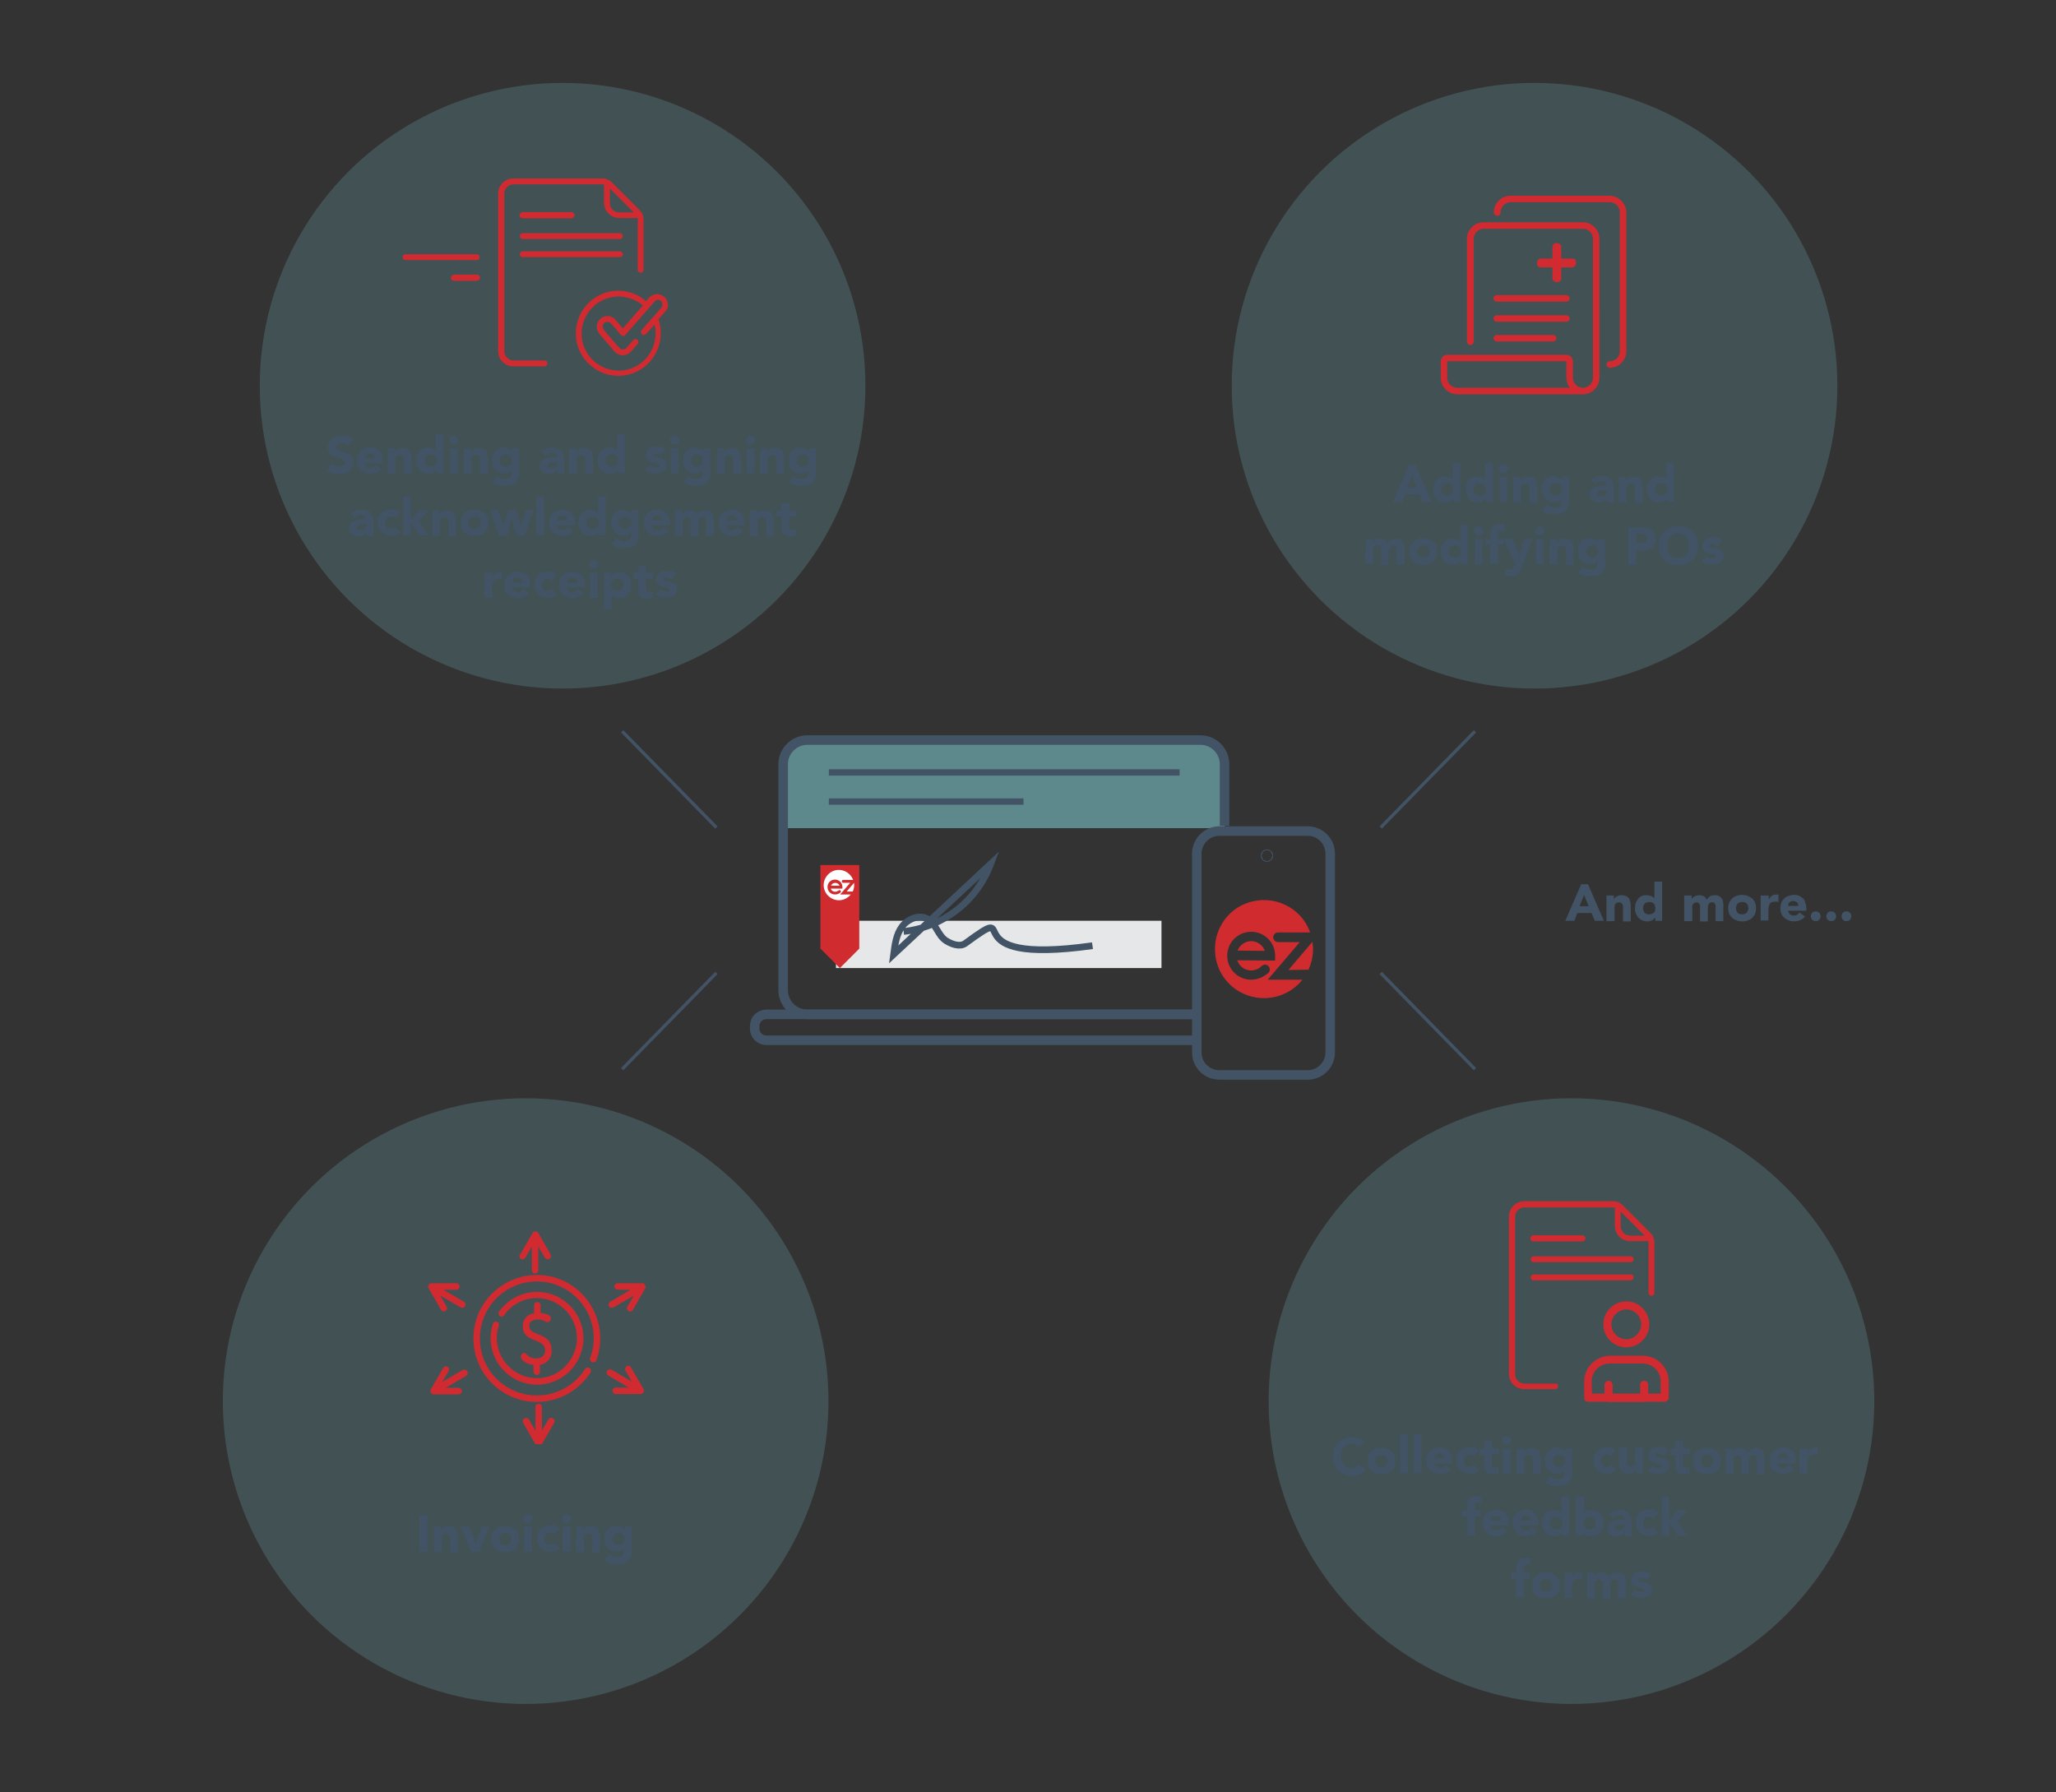 <svg xmlns="http://www.w3.org/2000/svg" xmlns:xlink="http://www.w3.org/1999/xlink" id="Layer_1" x="0px" y="0px" viewBox="0 0 634.8 553.3" style="enable-background:new 0 0 634.8 553.3;" xml:space="preserve">
<rect x="0" y="0" width="634.8" height="553.3" fill="#333333" stroke="none"/>
<style type="text/css">
	.st0{opacity:0.24;fill:#73B4BB;enable-background:new    ;}
	.st1{opacity:0.66;fill:#73B4BB;enable-background:new    ;}
	.st2{fill:#E6E7E8;}
	.st3{fill:none;stroke:#415364;stroke-width:2.07;stroke-miterlimit:10;}
	.st4{fill:none;stroke:#415364;stroke-width:2.943;stroke-miterlimit:10;}
	.st5{fill:#D02C2F;}
	.st6{fill:none;}
	.st7{fill:none;stroke:#415364;stroke-width:3.653;stroke-miterlimit:10;}
	.st8{fill:#FFFFFF;}
	.st9{fill:none;stroke:#415364;stroke-width:1.956;stroke-miterlimit:10;}
	.st10{fill:#D12A30;}
	.st11{fill:#415364;}
	.st12{fill:none;stroke:#415364;stroke-miterlimit:10;}
</style>
<circle id="Ellipse_78_00000153685020514410592560000012064730415387506601_" class="st0" cx="473.8" cy="119.1" r="93.5"></circle>
<circle id="Ellipse_78" class="st0" cx="173.7" cy="119.1" r="93.5"></circle>
<circle id="Ellipse_81" class="st0" cx="162.3" cy="432.6" r="93.5"></circle>
<g id="Group_217" transform="translate(1306.911 577.792)">
	<path id="Rectangle_215" class="st1" d="M-1057.2-349.4H-938c5.1,0,9.2,4.1,9.2,9.2v18.1l0,0h-137.6l0,0v-18.1   C-1066.4-345.3-1062.3-349.4-1057.2-349.4z"></path>
	<g id="Group_216" transform="translate(0 0)">
		<rect id="Rectangle_216" x="-1048.8" y="-293.5" class="st2" width="100.5" height="14.6"></rect>
		<path id="Path_442" class="st3" d="M-1027.9-290.2c12.2-1.3,22.6-9.4,26.9-20.9l-30,28c0.4-3,0.8-6.2,2.6-8.6s5.4-3.9,8-2.3    c2.5,1.5,3.1,5,5.5,6.6c1.7,1.1,4.3,2.1,6,0.9c18.9-13.8-6.3,7.1,39.3,0.7"></path>
		<g id="Group_214">
			<g id="Group_213" transform="translate(8.688)">
				<path id="Path_443" class="st4" d="M-945-264.6h-121.3c-4.2,0-7.5-3.4-7.5-7.5c0,0,0,0,0,0v-69.7c0-4.2,3.4-7.5,7.5-7.5      c0,0,0,0,0,0H-945c4.2,0,7.5,3.4,7.5,7.5c0,0,0,0,0,0v19"></path>
			</g>
			<path id="Path_444" class="st4" d="M-937.4-256.6h-132.9c-2,0-3.6-1.6-3.6-3.6v-0.8c0-2,1.6-3.6,3.6-3.6h132.9"></path>
			<path id="Path_445" class="st5" d="M-905.6-286.9l-6.7,0c-0.8,0-1.5-0.7-1.5-1.5s0.7-1.5,1.5-1.5l0,0l9.9,0     c-2.8-7.9-11.5-11.9-19.4-9.1s-11.9,11.5-9.1,19.4c2.8,7.9,11.5,11.9,19.4,9.1c2.7-1,5-2.6,6.7-4.8l-10.7,0L-905.6-286.9z      M-920.6-275.3c-4.1,0-7.4-3.3-7.4-7.4s3.3-7.4,7.4-7.4c4.1,0,7.4,3.3,7.4,7.4v1.5l-11.7-0.1c0.8,2.4,3.3,3.7,5.7,2.9     c0.7-0.2,1.3-0.6,1.8-1.1c0.6-0.6,1.5-0.6,2.1,0s0.6,1.5,0,2.1l0,0C-916.8-276.1-918.7-275.3-920.6-275.3L-920.6-275.3z      M-916.4-284.2l-8.4-0.1c0.9-2.3,3.5-3.5,5.8-2.6C-917.8-286.4-916.8-285.5-916.4-284.2z M-909.1-278.3l7.4-8.7     c0.1,0.7,0.2,1.5,0.2,2.2c0,2.2-0.5,4.4-1.4,6.4L-909.1-278.3z"></path>
			<path id="Rectangle_217" class="st4" d="M-930.4-321.2h27.2c3.9,0,7,3.1,7,7v61.3c0,3.9-3.1,7-7,7h-27.2c-3.9,0-7-3.1-7-7v-61.3     C-937.4-318-934.3-321.2-930.4-321.2z"></path>
			<g id="Ellipse_84" transform="translate(156.275 33.882)">
				<circle class="st6" cx="-1072" cy="-347.5" r="1.9"></circle>
				<circle class="st7" cx="-1072" cy="-347.5" r="0.1"></circle>
			</g>
		</g>
		<g id="Group_215" transform="translate(20.29 38.681)">
			<g transform="matrix(1, 0, 0, 1, -253.29, -267.08)">
				<path id="Path_446-2" class="st5" d="M-808.6-56.5v-25.8h-12v25.8l6,6L-808.6-56.5L-808.6-56.5z"></path>
			</g>
			<path id="Path_447" class="st8" d="M-1064.7-343.9h-2.1c-0.3,0-0.5-0.2-0.5-0.4s0.2-0.5,0.4-0.5c0,0,0,0,0,0l0,0h3.1     c-0.9-2.4-3.6-3.7-6-2.8s-3.7,3.6-2.8,6s3.6,3.7,6,2.8c0.8-0.3,1.5-0.8,2.1-1.5h-3.3L-1064.7-343.9z M-1069.4-340.3     c-1.3,0-2.3-1-2.3-2.3c0-1.3,1-2.3,2.3-2.3c1.3,0,2.3,1,2.3,2.3l0,0v0.5l-3.6,0c0.2,0.7,1,1.1,1.8,0.9c0.2-0.1,0.4-0.2,0.6-0.3     c0.2-0.2,0.5-0.2,0.6,0c0.2,0.2,0.2,0.5,0,0.6C-1068.2-340.5-1068.7-340.3-1069.4-340.3L-1069.4-340.3z M-1068-343l-2.6,0     c0.1-0.2,0.2-0.4,0.3-0.5c0.6-0.5,1.4-0.5,2,0C-1068.2-343.4-1068.1-343.2-1068-343L-1068-343z M-1065.8-341.2l2.3-2.7     c0.1,0.9,0,1.8-0.4,2.7L-1065.8-341.2z"></path>
		</g>
		<line id="Line_109" class="st9" x1="-1051" y1="-339.3" x2="-942.7" y2="-339.3"></line>
		<line id="Line_110" class="st9" x1="-1051" y1="-330.3" x2="-990.9" y2="-330.3"></line>
	</g>
</g>
<g id="Group_220" transform="translate(1358.811 378.907)">
	<path id="Path_451" class="st10" d="M-1221.8,26c0.5,0,1-0.4,1-1c0-0.2,0-0.3-0.1-0.5l-2-3.4c6.9,4,6.5,3.8,6.8,3.8   c0.5,0,1-0.4,1-1c0-0.4-0.2-0.7-0.5-0.9l-6.3-3.7h4c0.5,0,1-0.4,1-1c0-0.5-0.4-1-1-1h-7.7c-0.5,0-1,0.4-1,1c0,0.2,0,0.3,0.1,0.5   l3.8,6.6C-1222.5,25.8-1222.2,26-1221.8,26L-1221.8,26z"></path>
	<path id="Path_452" class="st10" d="M-1216,44.1l-6.3,3.7l2-3.4c0.3-0.5,0.1-1.1-0.4-1.3c-0.5-0.3-1-0.1-1.3,0.4l-3.8,6.6   c-0.3,0.5-0.1,1.1,0.4,1.4c0.2,0.1,0.3,0.1,0.5,0.1h7.7c0.5,0,1-0.4,1-1c0-0.5-0.4-1-1-1h-4l6.3-3.7c0.5-0.3,0.6-0.9,0.4-1.4   C-1214.9,44-1215.5,43.8-1216,44.1L-1216,44.1z"></path>
	<path id="Path_453" class="st10" d="M-1160.4,17.3h-7.7c-0.5,0-1,0.4-1,1c0,0.5,0.4,1,1,1h4l-6.3,3.7c-0.5,0.3-0.6,0.9-0.4,1.4   c0.2,0.3,0.5,0.5,0.9,0.5c0.4,0-0.1,0.2,6.8-3.8l-2,3.4c-0.3,0.5-0.1,1.1,0.3,1.4c0.5,0.3,1.1,0.1,1.4-0.3c0,0,0,0,0-0.1l3.8-6.6   c0.3-0.5,0.1-1.1-0.4-1.4C-1160,17.4-1160.2,17.3-1160.4,17.3L-1160.4,17.3z"></path>
	<path id="Path_454" class="st10" d="M-1164,43.3c-0.3-0.5-0.9-0.7-1.3-0.4s-0.7,0.9-0.4,1.3c0,0,0,0,0,0.1l2,3.4l-6.3-3.7   c-0.5-0.3-1.1-0.1-1.4,0.4c-0.3,0.5-0.1,1.1,0.4,1.4l6.3,3.7h-4c-0.5,0-1,0.4-1,1c0,0.5,0.4,1,1,1h7.7c0.5,0,1-0.4,1-1   c0-0.2,0-0.3-0.1-0.5L-1164,43.3z"></path>
	<path id="Path_455" class="st10" d="M-1198,9.8c0.5,0.3,1.1,0.1,1.4-0.4l2-3.4v7.3c0,0.5,0.4,1,1,1c0.5,0,1-0.4,1-1V6l2,3.4   c0.3,0.5,0.9,0.6,1.4,0.4c0.5-0.3,0.6-0.9,0.4-1.4l-3.8-6.6c-0.3-0.5-0.9-0.6-1.4-0.4c-0.2,0.1-0.3,0.2-0.4,0.4l-3.8,6.6   C-1198.6,8.9-1198.5,9.5-1198,9.8L-1198,9.8z"></path>
	<path id="Path_456" class="st10" d="M-1191.5,67l3.8-6.6c0.3-0.5,0.1-1.1-0.4-1.4l0,0c-0.5-0.3-1.1-0.1-1.4,0.4l-2,3.4v-7.3   c0-0.5-0.4-1-1-1c-0.5,0-1,0.4-1,1c0,0,0,0,0,0v7.3l-2-3.4c-0.3-0.5-0.9-0.6-1.4-0.4c-0.5,0.3-0.6,0.9-0.4,1.4l3.8,6.6"></path>
	<path id="Path_458" class="st10" d="M-1179.5,20.2c-7.8-7.5-20.2-7.2-27.7,0.6c-7.5,7.8-7.2,20.2,0.6,27.7   c7.8,7.5,20.2,7.2,27.7-0.6c0.9-0.9,1.7-1.9,2.4-3c0.3-0.5,0.2-1.1-0.3-1.4s-1.1-0.2-1.4,0.3l0,0c-5.2,8.2-16.1,10.6-24.3,5.4   c-8.2-5.2-10.6-16.1-5.4-24.3c5.2-8.2,16.1-10.6,24.3-5.4c7,4.5,9.9,13.2,7,20.9c-0.2,0.5,0.1,1.1,0.6,1.3c0.5,0.2,1.1-0.1,1.3-0.6   c0,0,0,0,0,0C-1172,33.9-1173.9,25.6-1179.5,20.2L-1179.5,20.2z"></path>
	<path id="Path_459" class="st10" d="M-1193.4,40.5c-1.1,0-2.1-0.4-2.8-1.2c-0.3-0.3-0.5-0.5-0.8-0.5c-0.5,0-1,0.6-1,1.2   c0,0.9,1.5,2.3,3.9,2.5v2.1c0,0.5,0.4,1,1,1s1-0.4,1-1v-2.1c2.2-0.3,3.8-2.3,3.6-4.5c0-5.8-6.9-4.1-6.9-7.5c0-1.7,1.5-2,2.7-2   c0.8,0,1.6,0.2,2.3,0.6c0.2,0.1,0.4,0.2,0.7,0.2c0.6,0,1-0.8,1-1.2c0-1-1.8-1.5-3.2-1.6v-2.4c0-0.5-0.4-1-1-1s-1,0.4-1,1l0,0   c0,0,0,2.4,0,2.5c-2.1,0.2-3.6,1.9-3.5,4c0,5.3,6.9,3.4,6.9,7.5C-1190.6,39.7-1191.6,40.5-1193.4,40.5L-1193.4,40.5z"></path>
	<path id="Path_460" class="st10" d="M-1205.4,29.2c-0.5-0.2-1.1,0.1-1.2,0.6c0,0,0,0,0,0c-2.5,7.5,1.6,15.6,9.1,18.1   c7.5,2.5,15.6-1.6,18.1-9.1c2.5-7.5-1.6-15.6-9.1-18.1c-6-2-12.5,0.2-16.2,5.3c-0.3,0.4-0.3,1.1,0.2,1.4c0.4,0.3,1.1,0.3,1.4-0.2   c0,0,0,0,0-0.1c3.9-5.6,11.6-6.9,17.2-2.9s6.9,11.6,2.9,17.2c-3.9,5.6-11.6,6.9-17.2,2.9c-4.4-3.1-6.3-8.8-4.6-14   C-1204.6,30-1204.8,29.4-1205.4,29.2C-1205.4,29.2-1205.4,29.2-1205.4,29.2L-1205.4,29.2z"></path>
</g>
<g id="Group_227" transform="translate(1136.035 733.735)">
	<path id="Path_478" class="st10" d="M-647.3-665.1H-678c-2.8,0-5.1,2.3-5.1,5.1v31.7c0,0.6,0.4,1,1,1.1c0.6,0,1-0.4,1.1-1   c0,0,0,0,0-0.1V-660c0-1.7,1.4-3.1,3.1-3.1c0,0,0,0,0,0h30.6c1.7,0,3.1,1.4,3.1,3.1c0,0,0,0,0,0v42.9c0,1.7-1.4,3.1-3.1,3.1   c-1.7,0-3.1-1.4-3.1-3.1v-5.1c0-1.1-0.9-2-2-2h-36.8c-1.1,0-2,0.9-2,2v5.1c0,2.8,2.3,5.1,5.1,5.1h38.8c2.8,0,5.1-2.3,5.1-5.1V-660   C-642.2-662.8-644.5-665.1-647.3-665.1z M-686.1-614c-1.7,0-3.1-1.4-3.1-3.1v-5.1h36.8v5.1c0,1.1,0.4,2.2,1,3.1H-686.1z"></path>
	<path id="Path_479" class="st10" d="M-656.7-647.7c0,0.6,0.6,1,1.3,1.1c0.8,0,1.4-0.4,1.4-1c0,0,0,0,0-0.1v-9.9   c0-0.6-0.6-1-1.3-1.1c-0.8,0-1.4,0.4-1.4,1c0,0,0,0,0,0.1V-647.7z"></path>
	<path id="Path_479_00000017506538574227480400000006352703496940649655_" class="st10" d="M-660.4-653.9c-0.6,0-1,0.6-1.1,1.3   c0,0.8,0.4,1.4,1,1.4c0,0,0,0,0.1,0h9.9c0.6,0,1-0.6,1.1-1.3c0-0.8-0.4-1.4-1-1.4c0,0,0,0-0.1,0H-660.4z"></path>
	<path id="Path_481" class="st10" d="M-673.9-640.6h21.5c0.6,0,1-0.5,1-1c0-0.6-0.5-1-1-1c0,0,0,0,0,0h-21.5c-0.6,0-1,0.5-1,1   C-674.9-641-674.4-640.6-673.9-640.6z"></path>
	<path id="Path_482" class="st10" d="M-673.9-634.4h21.5c0.6,0,1-0.5,1-1c0-0.6-0.5-1-1-1c0,0,0,0,0,0h-21.5c-0.6,0-1,0.5-1,1   C-674.9-634.9-674.4-634.4-673.9-634.4z"></path>
	<path id="Path_483" class="st10" d="M-673.9-628.3h17.4c0.6,0,1-0.5,1-1c0-0.6-0.5-1-1-1c0,0,0,0,0,0h-17.4c-0.6,0-1,0.5-1,1   C-674.9-628.8-674.4-628.3-673.9-628.3z"></path>
	<path id="Path_484" class="st10" d="M-639.1-673.3h-30.6c-2.8,0-5.1,2.3-5.1,5.1c0,0.6,0.4,1,1,1.1c0.6,0,1-0.4,1.1-1   c0,0,0,0,0-0.1c0-1.7,1.4-3.1,3.1-3.1h30.6c1.7,0,3.1,1.4,3.1,3.1v42.9c0,1.7-1.4,3.1-3.1,3.1c-0.6,0-1,0.5-1,1c0,0.6,0.5,1,1,1   c0,0,0,0,0,0c2.8,0,5.1-2.3,5.1-5.1v-42.9C-634-671-636.3-673.3-639.1-673.3L-639.1-673.3z"></path>
</g>
<g>
	<path class="st11" d="M107.2,137.6c-0.2-0.3-0.5-0.4-0.8-0.6s-0.7-0.2-1-0.2c-0.2,0-0.4,0-0.6,0.1c-0.2,0-0.4,0.1-0.5,0.2   s-0.3,0.2-0.4,0.4c-0.1,0.2-0.2,0.3-0.2,0.5c0,0.3,0.1,0.6,0.4,0.8c0.3,0.2,0.6,0.3,1,0.5c0.4,0.1,0.8,0.3,1.3,0.4s0.9,0.3,1.3,0.5   s0.7,0.5,1,0.9c0.3,0.4,0.4,0.9,0.4,1.6c0,0.6-0.1,1.2-0.4,1.6s-0.6,0.9-1,1.2c-0.4,0.3-0.9,0.5-1.4,0.7c-0.5,0.1-1.1,0.2-1.7,0.2   c-0.7,0-1.4-0.1-2-0.3c-0.6-0.2-1.2-0.6-1.8-1.1l1.8-2c0.3,0.3,0.6,0.6,1,0.8s0.8,0.3,1.2,0.3c0.2,0,0.4,0,0.6-0.1s0.4-0.1,0.6-0.2   c0.2-0.1,0.3-0.2,0.4-0.4s0.2-0.3,0.2-0.5c0-0.3-0.1-0.6-0.4-0.8s-0.6-0.4-1-0.5c-0.4-0.1-0.8-0.3-1.3-0.4   c-0.5-0.1-0.9-0.3-1.3-0.6c-0.4-0.2-0.7-0.5-1-0.9c-0.3-0.4-0.4-0.9-0.4-1.5c0-0.6,0.1-1.1,0.4-1.6c0.2-0.5,0.6-0.8,1-1.2   c0.4-0.3,0.9-0.5,1.4-0.7s1.1-0.2,1.6-0.2c0.6,0,1.3,0.1,1.9,0.3c0.6,0.2,1.1,0.5,1.6,0.9L107.2,137.6z"></path>
	<path class="st11" d="M117.8,144.8c-0.4,0.5-0.9,0.9-1.5,1.1s-1.2,0.4-1.8,0.4c-0.6,0-1.2-0.1-1.7-0.3c-0.5-0.2-1-0.5-1.4-0.8   c-0.4-0.4-0.7-0.8-0.9-1.3c-0.2-0.5-0.3-1.1-0.3-1.7c0-0.6,0.1-1.2,0.3-1.7c0.2-0.5,0.5-0.9,0.9-1.3c0.4-0.4,0.8-0.6,1.4-0.8   c0.5-0.2,1.1-0.3,1.7-0.3c0.6,0,1.1,0.1,1.5,0.3c0.5,0.2,0.8,0.5,1.2,0.8c0.3,0.4,0.6,0.8,0.7,1.3c0.2,0.5,0.3,1.1,0.3,1.7v0.8   h-5.6c0.1,0.5,0.3,0.8,0.6,1.1c0.3,0.3,0.7,0.4,1.2,0.4c0.4,0,0.7-0.1,1-0.3c0.3-0.2,0.5-0.4,0.7-0.7L117.8,144.8z M115.8,141.4   c0-0.4-0.1-0.8-0.4-1c-0.3-0.3-0.6-0.4-1.1-0.4c-0.3,0-0.5,0-0.7,0.1c-0.2,0.1-0.4,0.2-0.5,0.3c-0.1,0.1-0.3,0.3-0.3,0.5   c-0.1,0.2-0.1,0.4-0.1,0.6H115.8z"></path>
	<path class="st11" d="M119.6,138.4h2.3v1.1h0c0.1-0.1,0.2-0.3,0.3-0.4s0.3-0.3,0.5-0.4c0.2-0.1,0.4-0.2,0.7-0.3   c0.2-0.1,0.5-0.1,0.8-0.1c0.6,0,1.1,0.1,1.5,0.3c0.4,0.2,0.7,0.4,0.9,0.8c0.2,0.3,0.3,0.7,0.4,1.2c0.1,0.4,0.1,0.9,0.1,1.5v4.3   h-2.4v-3.8c0-0.2,0-0.5,0-0.7s-0.1-0.5-0.1-0.7c-0.1-0.2-0.2-0.4-0.4-0.5c-0.2-0.1-0.4-0.2-0.7-0.2c-0.3,0-0.6,0.1-0.8,0.2   c-0.2,0.1-0.3,0.3-0.4,0.4s-0.2,0.4-0.2,0.6c0,0.2,0,0.5,0,0.7v3.9h-2.4V138.4z"></path>
	<path class="st11" d="M137,146.1h-2.2v-1h0c-0.1,0.1-0.2,0.3-0.4,0.4c-0.2,0.1-0.3,0.3-0.5,0.4s-0.4,0.2-0.7,0.3   c-0.3,0.1-0.5,0.1-0.8,0.1c-0.6,0-1.1-0.1-1.6-0.3c-0.5-0.2-0.9-0.5-1.2-0.8s-0.6-0.8-0.8-1.3c-0.2-0.5-0.3-1-0.3-1.6   c0-0.5,0.1-1.1,0.2-1.6c0.2-0.5,0.4-0.9,0.7-1.3c0.3-0.4,0.7-0.7,1.1-0.9s0.9-0.3,1.5-0.3c0.5,0,1,0.1,1.4,0.2   c0.4,0.2,0.8,0.4,1.1,0.8h0V134h2.4V146.1z M134.8,142.2c0-0.6-0.2-1.1-0.5-1.4c-0.3-0.4-0.8-0.5-1.4-0.5c-0.6,0-1.1,0.2-1.4,0.5   c-0.3,0.4-0.5,0.8-0.5,1.4s0.2,1.1,0.5,1.4s0.8,0.5,1.4,0.5c0.6,0,1.1-0.2,1.4-0.5S134.8,142.8,134.8,142.2z"></path>
	<path class="st11" d="M138.7,135.9c0-0.4,0.1-0.7,0.4-1c0.3-0.3,0.6-0.4,1-0.4s0.7,0.1,1,0.4c0.3,0.3,0.4,0.6,0.4,1   c0,0.4-0.1,0.7-0.4,1c-0.3,0.3-0.6,0.4-1,0.4s-0.7-0.1-1-0.4C138.9,136.6,138.7,136.3,138.7,135.9z M138.9,138.4h2.4v7.8h-2.4   V138.4z"></path>
	<path class="st11" d="M143.1,138.4h2.3v1.1h0c0.1-0.1,0.2-0.3,0.3-0.4s0.3-0.3,0.5-0.4c0.2-0.1,0.4-0.2,0.7-0.3   c0.2-0.1,0.5-0.1,0.8-0.1c0.6,0,1.1,0.1,1.5,0.3c0.4,0.2,0.7,0.4,0.9,0.8c0.2,0.3,0.3,0.7,0.4,1.2c0.1,0.4,0.1,0.9,0.1,1.5v4.3   h-2.4v-3.8c0-0.2,0-0.5,0-0.7s-0.1-0.5-0.1-0.7c-0.1-0.2-0.2-0.4-0.4-0.5c-0.2-0.1-0.4-0.2-0.7-0.2c-0.3,0-0.6,0.1-0.8,0.2   c-0.2,0.1-0.3,0.3-0.4,0.4s-0.2,0.4-0.2,0.6c0,0.2,0,0.5,0,0.7v3.9h-2.4V138.4z"></path>
	<path class="st11" d="M160.4,145.5c0,1.5-0.4,2.6-1.1,3.4c-0.7,0.8-1.9,1.1-3.4,1.1c-0.7,0-1.4-0.1-2-0.2c-0.7-0.2-1.3-0.5-1.9-0.9   l1.3-2c0.4,0.3,0.8,0.6,1.2,0.7c0.4,0.2,0.9,0.3,1.4,0.3c0.7,0,1.3-0.2,1.6-0.5c0.3-0.4,0.5-0.8,0.5-1.4v-0.8h0   c-0.3,0.4-0.6,0.6-1,0.8c-0.4,0.2-0.8,0.2-1.2,0.2c-0.6,0-1.1-0.1-1.6-0.3c-0.5-0.2-0.9-0.5-1.2-0.8s-0.6-0.8-0.8-1.3   c-0.2-0.5-0.3-1-0.3-1.6c0-0.5,0.1-1,0.2-1.5c0.2-0.5,0.4-0.9,0.7-1.3c0.3-0.4,0.7-0.7,1.1-0.9s0.9-0.3,1.5-0.3   c0.3,0,0.7,0,0.9,0.1c0.3,0.1,0.5,0.2,0.8,0.3c0.2,0.1,0.4,0.2,0.6,0.4c0.2,0.1,0.3,0.3,0.4,0.4h0v-1h2.2V145.5z M154.3,142.2   c0,0.3,0,0.5,0.1,0.7c0.1,0.2,0.2,0.4,0.4,0.6c0.2,0.2,0.4,0.3,0.6,0.4s0.5,0.2,0.8,0.2c0.3,0,0.5-0.1,0.8-0.2s0.4-0.2,0.6-0.4   c0.2-0.2,0.3-0.4,0.4-0.6c0.1-0.2,0.1-0.5,0.1-0.7c0-0.3,0-0.5-0.1-0.7c-0.1-0.2-0.2-0.4-0.4-0.6c-0.2-0.2-0.4-0.3-0.6-0.4   c-0.2-0.1-0.5-0.2-0.8-0.2c-0.3,0-0.5,0.1-0.8,0.2c-0.2,0.1-0.4,0.2-0.6,0.4c-0.2,0.2-0.3,0.4-0.4,0.6   C154.4,141.7,154.3,141.9,154.3,142.2z"></path>
	<path class="st11" d="M171.9,145.2L171.9,145.2c-0.3,0.4-0.7,0.7-1.1,0.9s-0.9,0.3-1.4,0.3c-0.4,0-0.7-0.1-1-0.2s-0.6-0.3-0.9-0.5   c-0.3-0.2-0.5-0.5-0.6-0.8c-0.2-0.3-0.2-0.6-0.2-1c0-0.4,0.1-0.8,0.2-1.1s0.4-0.6,0.7-0.8c0.3-0.2,0.6-0.4,1-0.5   c0.4-0.1,0.7-0.2,1.1-0.2c0.4-0.1,0.8-0.1,1.2-0.1c0.4,0,0.7,0,1.1,0c0-0.4-0.2-0.8-0.5-1c-0.3-0.3-0.7-0.4-1.1-0.4   c-0.4,0-0.8,0.1-1.1,0.2c-0.3,0.2-0.6,0.4-0.9,0.7l-1.3-1.3c0.4-0.4,1-0.7,1.6-0.9c0.6-0.2,1.2-0.3,1.9-0.3c0.7,0,1.3,0.1,1.7,0.3   c0.5,0.2,0.8,0.4,1.1,0.8c0.3,0.3,0.5,0.8,0.6,1.3c0.1,0.5,0.2,1.1,0.2,1.7v4h-2.2V145.2z M171.3,142.7c-0.2,0-0.4,0-0.7,0   c-0.3,0-0.5,0.1-0.8,0.1c-0.3,0.1-0.5,0.2-0.6,0.3s-0.3,0.4-0.3,0.6c0,0.3,0.1,0.5,0.4,0.6c0.2,0.1,0.5,0.2,0.8,0.2   c0.2,0,0.5,0,0.7-0.1c0.2-0.1,0.4-0.2,0.6-0.3s0.3-0.3,0.4-0.4s0.2-0.4,0.2-0.6v-0.5H171.3z"></path>
	<path class="st11" d="M175.6,138.4h2.3v1.1h0c0.1-0.1,0.2-0.3,0.3-0.4s0.3-0.3,0.5-0.4c0.2-0.1,0.4-0.2,0.7-0.3   c0.2-0.1,0.5-0.1,0.8-0.1c0.6,0,1.1,0.1,1.5,0.3c0.4,0.2,0.7,0.4,0.9,0.8c0.2,0.3,0.3,0.7,0.4,1.2c0.1,0.4,0.1,0.9,0.1,1.5v4.3   h-2.4v-3.8c0-0.2,0-0.5,0-0.7s-0.1-0.5-0.1-0.7c-0.1-0.2-0.2-0.4-0.4-0.5c-0.2-0.1-0.4-0.2-0.7-0.2c-0.3,0-0.6,0.1-0.8,0.2   c-0.2,0.1-0.3,0.3-0.4,0.4s-0.2,0.4-0.2,0.6c0,0.2,0,0.5,0,0.7v3.9h-2.4V138.4z"></path>
	<path class="st11" d="M193,146.1h-2.2v-1h0c-0.1,0.1-0.2,0.3-0.4,0.4c-0.2,0.1-0.3,0.3-0.5,0.4s-0.4,0.2-0.7,0.3   c-0.3,0.1-0.5,0.1-0.8,0.1c-0.6,0-1.1-0.1-1.6-0.3c-0.5-0.2-0.9-0.5-1.2-0.8s-0.6-0.8-0.8-1.3c-0.2-0.5-0.3-1-0.3-1.6   c0-0.5,0.1-1.1,0.2-1.6c0.2-0.5,0.4-0.9,0.7-1.3c0.3-0.4,0.7-0.7,1.1-0.9s0.9-0.3,1.5-0.3c0.5,0,1,0.1,1.4,0.2   c0.4,0.2,0.8,0.4,1.1,0.8h0V134h2.4V146.1z M190.8,142.2c0-0.6-0.2-1.1-0.5-1.4c-0.3-0.4-0.8-0.5-1.4-0.5c-0.6,0-1.1,0.2-1.4,0.5   c-0.3,0.4-0.5,0.8-0.5,1.4s0.2,1.1,0.5,1.4s0.8,0.5,1.4,0.5c0.6,0,1.1-0.2,1.4-0.5S190.8,142.8,190.8,142.2z"></path>
	<path class="st11" d="M204,140.6c-0.4-0.4-0.8-0.7-1.4-0.7c-0.2,0-0.4,0-0.6,0.1c-0.2,0.1-0.3,0.3-0.3,0.5c0,0.2,0.1,0.3,0.3,0.4   c0.2,0.1,0.4,0.2,0.8,0.2c0.3,0.1,0.6,0.1,1,0.2s0.7,0.2,1,0.4c0.3,0.2,0.6,0.4,0.8,0.7s0.3,0.7,0.3,1.2c0,0.5-0.1,0.9-0.3,1.2   c-0.2,0.3-0.5,0.6-0.8,0.8c-0.3,0.2-0.7,0.3-1.2,0.4s-0.8,0.1-1.3,0.1c-0.5,0-1.1-0.1-1.6-0.2s-1-0.4-1.4-0.8l1.5-1.6   c0.2,0.3,0.5,0.5,0.7,0.6c0.3,0.1,0.6,0.2,1,0.2c0.3,0,0.5,0,0.8-0.1s0.3-0.2,0.3-0.4c0-0.2-0.1-0.4-0.3-0.5   c-0.2-0.1-0.4-0.2-0.8-0.3s-0.6-0.1-1-0.2s-0.7-0.2-1-0.4s-0.6-0.4-0.8-0.7c-0.2-0.3-0.3-0.7-0.3-1.2c0-0.5,0.1-0.9,0.3-1.2   c0.2-0.3,0.4-0.6,0.7-0.8c0.3-0.2,0.7-0.4,1-0.5c0.4-0.1,0.8-0.2,1.2-0.2c0.5,0,1,0.1,1.6,0.2s1,0.4,1.3,0.8L204,140.6z"></path>
	<path class="st11" d="M206.9,135.9c0-0.4,0.1-0.7,0.4-1c0.3-0.3,0.6-0.4,1-0.4s0.7,0.1,1,0.4c0.3,0.3,0.4,0.6,0.4,1   c0,0.4-0.1,0.7-0.4,1c-0.3,0.3-0.6,0.4-1,0.4s-0.7-0.1-1-0.4C207,136.6,206.9,136.3,206.9,135.9z M207.1,138.4h2.4v7.8h-2.4V138.4z   "></path>
	<path class="st11" d="M219.4,145.5c0,1.5-0.4,2.6-1.1,3.4c-0.7,0.8-1.9,1.1-3.4,1.1c-0.7,0-1.4-0.1-2-0.2c-0.7-0.2-1.3-0.5-1.9-0.9   l1.3-2c0.4,0.3,0.8,0.6,1.2,0.7c0.4,0.2,0.9,0.3,1.4,0.3c0.7,0,1.3-0.2,1.6-0.5c0.3-0.4,0.5-0.8,0.5-1.4v-0.8h0   c-0.3,0.4-0.6,0.6-1,0.8c-0.4,0.2-0.8,0.2-1.2,0.2c-0.6,0-1.1-0.1-1.6-0.3c-0.5-0.2-0.9-0.5-1.2-0.8s-0.6-0.8-0.8-1.3   c-0.2-0.5-0.3-1-0.3-1.6c0-0.5,0.1-1,0.2-1.5c0.2-0.5,0.4-0.9,0.7-1.3c0.3-0.4,0.7-0.7,1.1-0.9s0.9-0.3,1.5-0.3   c0.3,0,0.7,0,0.9,0.1c0.3,0.1,0.5,0.2,0.8,0.3c0.2,0.1,0.4,0.2,0.6,0.4c0.2,0.1,0.3,0.3,0.4,0.4h0v-1h2.2V145.5z M213.3,142.2   c0,0.3,0,0.5,0.1,0.7c0.1,0.2,0.2,0.4,0.4,0.6c0.2,0.2,0.4,0.3,0.6,0.4s0.5,0.2,0.8,0.2c0.3,0,0.5-0.1,0.8-0.2s0.4-0.2,0.6-0.4   c0.2-0.2,0.3-0.4,0.4-0.6c0.1-0.2,0.1-0.5,0.1-0.7c0-0.3,0-0.5-0.1-0.7c-0.1-0.2-0.2-0.4-0.4-0.6c-0.2-0.2-0.4-0.3-0.6-0.4   c-0.2-0.1-0.5-0.2-0.8-0.2c-0.3,0-0.5,0.1-0.8,0.2c-0.2,0.1-0.4,0.2-0.6,0.4c-0.2,0.2-0.3,0.4-0.4,0.6   C213.4,141.7,213.3,141.9,213.3,142.2z"></path>
	<path class="st11" d="M221.3,138.4h2.3v1.1h0c0.1-0.1,0.2-0.3,0.3-0.4s0.3-0.3,0.5-0.4c0.2-0.1,0.4-0.2,0.7-0.3   c0.2-0.1,0.5-0.1,0.8-0.1c0.6,0,1.1,0.1,1.5,0.3c0.4,0.2,0.7,0.4,0.9,0.8c0.2,0.3,0.3,0.7,0.4,1.2c0.1,0.4,0.1,0.9,0.1,1.5v4.3   h-2.4v-3.8c0-0.2,0-0.5,0-0.7s-0.1-0.5-0.1-0.7c-0.1-0.2-0.2-0.4-0.4-0.5c-0.2-0.1-0.4-0.2-0.7-0.2c-0.3,0-0.6,0.1-0.8,0.2   c-0.2,0.1-0.3,0.3-0.4,0.4s-0.2,0.4-0.2,0.6c0,0.2,0,0.5,0,0.7v3.9h-2.4V138.4z"></path>
	<path class="st11" d="M230.3,135.9c0-0.4,0.1-0.7,0.4-1c0.3-0.3,0.6-0.4,1-0.4s0.7,0.1,1,0.4c0.3,0.3,0.4,0.6,0.4,1   c0,0.4-0.1,0.7-0.4,1c-0.3,0.3-0.6,0.4-1,0.4s-0.7-0.1-1-0.4C230.5,136.6,230.3,136.3,230.3,135.9z M230.5,138.4h2.4v7.8h-2.4   V138.4z"></path>
	<path class="st11" d="M234.6,138.4h2.3v1.1h0c0.1-0.1,0.2-0.3,0.3-0.4s0.3-0.3,0.5-0.4c0.2-0.1,0.4-0.2,0.7-0.3   c0.2-0.1,0.5-0.1,0.8-0.1c0.6,0,1.1,0.1,1.5,0.3c0.4,0.2,0.7,0.4,0.9,0.8c0.2,0.3,0.3,0.7,0.4,1.2c0.1,0.4,0.1,0.9,0.1,1.5v4.3   h-2.4v-3.8c0-0.2,0-0.5,0-0.7s-0.1-0.5-0.1-0.7c-0.1-0.2-0.2-0.4-0.4-0.5c-0.2-0.1-0.4-0.2-0.7-0.2c-0.3,0-0.6,0.1-0.8,0.2   c-0.2,0.1-0.3,0.3-0.4,0.4s-0.2,0.4-0.2,0.6c0,0.2,0,0.5,0,0.7v3.9h-2.4V138.4z"></path>
	<path class="st11" d="M252,145.5c0,1.5-0.4,2.6-1.1,3.4c-0.7,0.8-1.9,1.1-3.4,1.1c-0.7,0-1.4-0.1-2-0.2c-0.7-0.2-1.3-0.5-1.9-0.9   l1.3-2c0.4,0.3,0.8,0.6,1.2,0.7c0.4,0.2,0.9,0.3,1.4,0.3c0.7,0,1.3-0.2,1.6-0.5c0.3-0.4,0.5-0.8,0.5-1.4v-0.8h0   c-0.3,0.4-0.6,0.6-1,0.8c-0.4,0.2-0.8,0.2-1.2,0.2c-0.6,0-1.1-0.1-1.6-0.3c-0.5-0.2-0.9-0.5-1.2-0.8s-0.6-0.8-0.8-1.3   c-0.2-0.5-0.3-1-0.3-1.6c0-0.5,0.1-1,0.2-1.5c0.2-0.5,0.4-0.9,0.7-1.3c0.3-0.4,0.7-0.7,1.1-0.9s0.9-0.3,1.5-0.3   c0.3,0,0.7,0,0.9,0.1c0.3,0.1,0.5,0.2,0.8,0.3c0.2,0.1,0.4,0.2,0.6,0.4c0.2,0.1,0.3,0.3,0.4,0.4h0v-1h2.2V145.5z M245.9,142.2   c0,0.3,0,0.5,0.1,0.7c0.1,0.2,0.2,0.4,0.4,0.6c0.2,0.2,0.4,0.3,0.6,0.4s0.5,0.2,0.8,0.2c0.3,0,0.5-0.1,0.8-0.2s0.4-0.2,0.6-0.4   c0.2-0.2,0.3-0.4,0.4-0.6c0.1-0.2,0.1-0.5,0.1-0.7c0-0.3,0-0.5-0.1-0.7c-0.1-0.2-0.2-0.4-0.4-0.6c-0.2-0.2-0.4-0.3-0.6-0.4   c-0.2-0.1-0.5-0.2-0.8-0.2c-0.3,0-0.5,0.1-0.8,0.2c-0.2,0.1-0.4,0.2-0.6,0.4c-0.2,0.2-0.3,0.4-0.4,0.6   C246,141.7,245.9,141.9,245.9,142.2z"></path>
	<path class="st11" d="M113,164.4L113,164.4c-0.3,0.4-0.7,0.7-1.1,0.9s-0.9,0.3-1.4,0.3c-0.4,0-0.7-0.1-1-0.2s-0.6-0.3-0.9-0.5   c-0.3-0.2-0.5-0.5-0.6-0.8c-0.2-0.3-0.2-0.6-0.2-1c0-0.4,0.1-0.8,0.2-1.1s0.4-0.6,0.7-0.8c0.3-0.2,0.6-0.4,1-0.5   c0.4-0.1,0.7-0.2,1.1-0.2c0.4-0.1,0.8-0.1,1.2-0.1c0.4,0,0.7,0,1.1,0c0-0.4-0.2-0.8-0.5-1c-0.3-0.3-0.7-0.4-1.1-0.4   c-0.4,0-0.8,0.1-1.1,0.2c-0.3,0.2-0.6,0.4-0.9,0.7l-1.3-1.3c0.4-0.4,1-0.7,1.6-0.9c0.6-0.2,1.2-0.3,1.9-0.3c0.7,0,1.3,0.1,1.7,0.3   c0.5,0.2,0.8,0.4,1.1,0.8c0.3,0.3,0.5,0.8,0.6,1.3c0.1,0.5,0.2,1.1,0.2,1.7v4H113V164.4z M112.4,161.9c-0.2,0-0.4,0-0.7,0   c-0.3,0-0.5,0.1-0.8,0.1c-0.3,0.1-0.5,0.2-0.6,0.3s-0.3,0.4-0.3,0.6c0,0.3,0.1,0.5,0.4,0.6c0.2,0.1,0.5,0.2,0.8,0.2   c0.2,0,0.5,0,0.7-0.1c0.2-0.1,0.4-0.2,0.6-0.3s0.3-0.3,0.4-0.4s0.2-0.4,0.2-0.6v-0.5H112.4z"></path>
	<path class="st11" d="M122,160.1c-0.1-0.2-0.3-0.3-0.5-0.4c-0.2-0.1-0.4-0.2-0.7-0.2c-0.6,0-1.1,0.2-1.4,0.5   c-0.3,0.4-0.5,0.8-0.5,1.4s0.2,1.1,0.5,1.4s0.8,0.5,1.4,0.5c0.3,0,0.5-0.1,0.7-0.2c0.2-0.1,0.4-0.3,0.5-0.4l1.6,1.7   c-0.4,0.4-0.8,0.7-1.3,0.8s-1,0.2-1.4,0.2c-0.6,0-1.2-0.1-1.7-0.3c-0.5-0.2-1-0.5-1.4-0.8c-0.4-0.4-0.7-0.8-0.9-1.3   c-0.2-0.5-0.3-1.1-0.3-1.7c0-0.6,0.1-1.2,0.3-1.7c0.2-0.5,0.5-0.9,0.9-1.3c0.4-0.4,0.8-0.6,1.4-0.8c0.5-0.2,1.1-0.3,1.7-0.3   c0.5,0,0.9,0.1,1.4,0.2c0.5,0.2,0.9,0.4,1.3,0.8L122,160.1z"></path>
	<path class="st11" d="M124.4,153.2h2.4v7.4l2.7-3.1h2.9l-3.1,3.5l3.2,4.3h-3l-2.6-3.9h0v3.9h-2.4V153.2z"></path>
	<path class="st11" d="M133.3,157.6h2.3v1.1h0c0.1-0.1,0.2-0.3,0.3-0.4s0.3-0.3,0.5-0.4c0.2-0.1,0.4-0.2,0.7-0.3   c0.2-0.1,0.5-0.1,0.8-0.1c0.6,0,1.1,0.1,1.5,0.3c0.4,0.2,0.7,0.4,0.9,0.8c0.2,0.3,0.3,0.7,0.4,1.2c0.1,0.4,0.1,0.9,0.1,1.5v4.3   h-2.4v-3.8c0-0.2,0-0.5,0-0.7s-0.1-0.5-0.1-0.7c-0.1-0.2-0.2-0.4-0.4-0.5c-0.2-0.1-0.4-0.2-0.7-0.2c-0.3,0-0.6,0.1-0.8,0.2   c-0.2,0.1-0.3,0.3-0.4,0.4s-0.2,0.4-0.2,0.6c0,0.2,0,0.5,0,0.7v3.9h-2.4V157.6z"></path>
	<path class="st11" d="M142.2,161.4c0-0.6,0.1-1.2,0.3-1.7c0.2-0.5,0.5-0.9,0.9-1.3c0.4-0.4,0.8-0.6,1.4-0.8   c0.5-0.2,1.1-0.3,1.7-0.3s1.2,0.1,1.7,0.3c0.5,0.2,1,0.5,1.4,0.8c0.4,0.4,0.7,0.8,0.9,1.3c0.2,0.5,0.3,1.1,0.3,1.7   c0,0.6-0.1,1.2-0.3,1.7c-0.2,0.5-0.5,0.9-0.9,1.3c-0.4,0.4-0.8,0.6-1.4,0.8c-0.5,0.2-1.1,0.3-1.7,0.3s-1.2-0.1-1.7-0.3   c-0.5-0.2-1-0.5-1.4-0.8c-0.4-0.4-0.7-0.8-0.9-1.3C142.3,162.6,142.2,162.1,142.2,161.4z M144.6,161.4c0,0.6,0.2,1.1,0.5,1.4   s0.8,0.5,1.4,0.5c0.6,0,1.1-0.2,1.4-0.5s0.5-0.8,0.5-1.4s-0.2-1.1-0.5-1.4c-0.3-0.4-0.8-0.5-1.4-0.5c-0.6,0-1.1,0.2-1.4,0.5   C144.8,160.4,144.6,160.9,144.6,161.4z"></path>
	<path class="st11" d="M151.3,157.6h2.6l1.6,4.9h0l1.3-4.9h2.6l1.4,4.9h0l1.5-4.9h2.4l-2.8,7.8h-2.4l-1.6-5.2h0l-1.4,5.2h-2.4   L151.3,157.6z"></path>
	<path class="st11" d="M165.6,153.2h2.4v12.1h-2.4V153.2z"></path>
	<path class="st11" d="M177.1,164c-0.4,0.5-0.9,0.9-1.5,1.1s-1.2,0.4-1.8,0.4c-0.6,0-1.2-0.1-1.7-0.3c-0.5-0.2-1-0.5-1.4-0.8   c-0.4-0.4-0.7-0.8-0.9-1.3c-0.2-0.5-0.3-1.1-0.3-1.7c0-0.6,0.1-1.2,0.3-1.7c0.2-0.5,0.5-0.9,0.9-1.3c0.4-0.4,0.8-0.6,1.4-0.8   c0.5-0.2,1.1-0.3,1.7-0.3c0.6,0,1.1,0.1,1.5,0.3c0.5,0.2,0.8,0.5,1.2,0.8c0.3,0.4,0.6,0.8,0.7,1.3c0.2,0.5,0.3,1.1,0.3,1.7v0.8   h-5.6c0.1,0.5,0.3,0.8,0.6,1.1c0.3,0.3,0.7,0.4,1.2,0.4c0.4,0,0.7-0.1,1-0.3c0.3-0.2,0.5-0.4,0.7-0.7L177.1,164z M175.1,160.6   c0-0.4-0.1-0.8-0.4-1c-0.3-0.3-0.6-0.4-1.1-0.4c-0.3,0-0.5,0-0.7,0.1c-0.2,0.1-0.4,0.2-0.5,0.3c-0.1,0.1-0.3,0.3-0.3,0.5   c-0.1,0.2-0.1,0.4-0.1,0.6H175.1z"></path>
	<path class="st11" d="M187.1,165.3h-2.2v-1h0c-0.1,0.1-0.2,0.3-0.4,0.4c-0.2,0.1-0.3,0.3-0.5,0.4s-0.4,0.2-0.7,0.3   c-0.3,0.1-0.5,0.1-0.8,0.1c-0.6,0-1.1-0.1-1.6-0.3c-0.5-0.2-0.9-0.5-1.2-0.8s-0.6-0.8-0.8-1.3c-0.2-0.5-0.3-1-0.3-1.6   c0-0.5,0.1-1.1,0.2-1.6c0.2-0.5,0.4-0.9,0.7-1.3c0.3-0.4,0.7-0.7,1.1-0.9s0.9-0.3,1.5-0.3c0.5,0,1,0.1,1.4,0.2   c0.4,0.2,0.8,0.4,1.1,0.8h0v-5.2h2.4V165.3z M184.9,161.4c0-0.6-0.2-1.1-0.5-1.4c-0.3-0.4-0.8-0.5-1.4-0.5c-0.6,0-1.1,0.2-1.4,0.5   c-0.3,0.4-0.5,0.8-0.5,1.4s0.2,1.1,0.5,1.4s0.8,0.5,1.4,0.5c0.6,0,1.1-0.2,1.4-0.5S184.9,162,184.9,161.4z"></path>
	<path class="st11" d="M197.2,164.7c0,1.5-0.4,2.6-1.1,3.4c-0.7,0.8-1.9,1.1-3.4,1.1c-0.7,0-1.4-0.1-2-0.2c-0.7-0.2-1.3-0.5-1.9-0.9   l1.3-2c0.4,0.3,0.8,0.6,1.2,0.7c0.4,0.2,0.9,0.3,1.4,0.3c0.7,0,1.3-0.2,1.6-0.5c0.3-0.4,0.5-0.8,0.5-1.4v-0.8h0   c-0.3,0.4-0.6,0.6-1,0.8c-0.4,0.2-0.8,0.2-1.2,0.2c-0.6,0-1.1-0.1-1.6-0.3c-0.5-0.2-0.9-0.5-1.2-0.8s-0.6-0.8-0.8-1.3   c-0.2-0.5-0.3-1-0.3-1.6c0-0.5,0.1-1,0.2-1.5c0.2-0.5,0.4-0.9,0.7-1.3c0.3-0.4,0.7-0.7,1.1-0.9s0.9-0.3,1.5-0.3   c0.3,0,0.7,0,0.9,0.1c0.3,0.1,0.5,0.2,0.8,0.3c0.2,0.1,0.4,0.2,0.6,0.4c0.2,0.1,0.3,0.3,0.4,0.4h0v-1h2.2V164.7z M191.1,161.4   c0,0.3,0,0.5,0.1,0.7c0.1,0.2,0.2,0.4,0.4,0.6c0.2,0.2,0.4,0.3,0.6,0.4s0.5,0.2,0.8,0.2c0.3,0,0.5-0.1,0.8-0.2s0.4-0.2,0.6-0.4   c0.2-0.2,0.3-0.4,0.4-0.6c0.1-0.2,0.1-0.5,0.1-0.7c0-0.3,0-0.5-0.1-0.7c-0.1-0.2-0.2-0.4-0.4-0.6c-0.2-0.2-0.4-0.3-0.6-0.4   c-0.2-0.1-0.5-0.2-0.8-0.2c-0.3,0-0.5,0.1-0.8,0.2c-0.2,0.1-0.4,0.2-0.6,0.4c-0.2,0.2-0.3,0.4-0.4,0.6   C191.2,160.9,191.1,161.1,191.1,161.4z"></path>
	<path class="st11" d="M206.4,164c-0.4,0.5-0.9,0.9-1.5,1.1s-1.2,0.4-1.8,0.4c-0.6,0-1.2-0.1-1.7-0.3c-0.5-0.2-1-0.5-1.4-0.8   c-0.4-0.4-0.7-0.8-0.9-1.3c-0.2-0.5-0.3-1.1-0.3-1.7c0-0.6,0.1-1.2,0.3-1.7c0.2-0.5,0.5-0.9,0.9-1.3c0.4-0.4,0.8-0.6,1.4-0.8   c0.5-0.2,1.1-0.3,1.7-0.3c0.6,0,1.1,0.1,1.5,0.3c0.5,0.2,0.8,0.5,1.2,0.8c0.3,0.4,0.6,0.8,0.7,1.3c0.2,0.5,0.3,1.1,0.3,1.7v0.8   h-5.6c0.1,0.5,0.3,0.8,0.6,1.1c0.3,0.3,0.7,0.4,1.2,0.4c0.4,0,0.7-0.1,1-0.3c0.3-0.2,0.5-0.4,0.7-0.7L206.4,164z M204.4,160.6   c0-0.4-0.1-0.8-0.4-1c-0.3-0.3-0.6-0.4-1.1-0.4c-0.3,0-0.5,0-0.7,0.1c-0.2,0.1-0.4,0.2-0.5,0.3c-0.1,0.1-0.3,0.3-0.3,0.5   c-0.1,0.2-0.1,0.4-0.1,0.6H204.4z"></path>
	<path class="st11" d="M208.3,157.6h2.3v1.1h0c0.1-0.1,0.2-0.3,0.3-0.4s0.3-0.3,0.5-0.4c0.2-0.1,0.4-0.2,0.7-0.3   c0.2-0.1,0.5-0.1,0.8-0.1c0.5,0,1,0.1,1.4,0.3c0.4,0.2,0.7,0.6,1,1.1c0.3-0.5,0.6-0.9,1-1.1c0.4-0.2,0.9-0.3,1.5-0.3   c0.5,0,1,0.1,1.3,0.3s0.6,0.4,0.8,0.7c0.2,0.3,0.4,0.7,0.4,1.1c0.1,0.4,0.1,0.9,0.1,1.3v4.6h-2.4v-4.5c0-0.4-0.1-0.7-0.2-0.9   c-0.2-0.3-0.4-0.4-0.8-0.4c-0.3,0-0.5,0-0.7,0.1s-0.3,0.2-0.4,0.4c-0.1,0.2-0.2,0.3-0.2,0.6c0,0.2-0.1,0.4-0.1,0.7v4.1h-2.4v-4.1   c0-0.1,0-0.3,0-0.5c0-0.2,0-0.4-0.1-0.6c-0.1-0.2-0.2-0.3-0.3-0.5c-0.1-0.1-0.4-0.2-0.6-0.2c-0.3,0-0.6,0.1-0.8,0.2   c-0.2,0.1-0.3,0.3-0.4,0.4s-0.2,0.4-0.2,0.6c0,0.2,0,0.5,0,0.7v3.9h-2.4V157.6z"></path>
	<path class="st11" d="M229.5,164c-0.4,0.5-0.9,0.9-1.5,1.1s-1.2,0.4-1.8,0.4c-0.6,0-1.2-0.1-1.7-0.3c-0.5-0.2-1-0.5-1.4-0.8   c-0.4-0.4-0.7-0.8-0.9-1.3c-0.2-0.5-0.3-1.1-0.3-1.7c0-0.6,0.1-1.2,0.3-1.7c0.2-0.5,0.5-0.9,0.9-1.3c0.4-0.4,0.8-0.6,1.4-0.8   c0.5-0.2,1.1-0.3,1.7-0.3c0.6,0,1.1,0.1,1.5,0.3c0.5,0.2,0.8,0.5,1.2,0.8c0.3,0.4,0.6,0.8,0.7,1.3c0.2,0.5,0.3,1.1,0.3,1.7v0.8   h-5.6c0.1,0.5,0.3,0.8,0.6,1.1c0.3,0.3,0.7,0.4,1.2,0.4c0.4,0,0.7-0.1,1-0.3c0.3-0.2,0.5-0.4,0.7-0.7L229.5,164z M227.5,160.6   c0-0.4-0.1-0.8-0.4-1c-0.3-0.3-0.6-0.4-1.1-0.4c-0.3,0-0.5,0-0.7,0.1c-0.2,0.1-0.4,0.2-0.5,0.3c-0.1,0.1-0.3,0.3-0.3,0.5   c-0.1,0.2-0.1,0.4-0.1,0.6H227.5z"></path>
	<path class="st11" d="M231.4,157.6h2.3v1.1h0c0.1-0.1,0.2-0.3,0.3-0.4s0.3-0.3,0.5-0.4c0.2-0.1,0.4-0.2,0.7-0.3   c0.2-0.1,0.5-0.1,0.8-0.1c0.6,0,1.1,0.1,1.5,0.3c0.4,0.2,0.7,0.4,0.9,0.8c0.2,0.3,0.3,0.7,0.4,1.2c0.1,0.4,0.1,0.9,0.1,1.5v4.3   h-2.4v-3.8c0-0.2,0-0.5,0-0.7s-0.1-0.5-0.1-0.7c-0.1-0.2-0.2-0.4-0.4-0.5c-0.2-0.1-0.4-0.2-0.7-0.2c-0.3,0-0.6,0.1-0.8,0.2   c-0.2,0.1-0.3,0.3-0.4,0.4s-0.2,0.4-0.2,0.6c0,0.2,0,0.5,0,0.7v3.9h-2.4V157.6z"></path>
	<path class="st11" d="M245.8,159.5h-2.1v2.6c0,0.2,0,0.4,0,0.6c0,0.2,0.1,0.3,0.1,0.5c0.1,0.1,0.2,0.2,0.3,0.3s0.4,0.1,0.6,0.1   c0.1,0,0.3,0,0.5,0c0.2,0,0.4-0.1,0.5-0.2v2c-0.3,0.1-0.5,0.2-0.8,0.2c-0.3,0-0.6,0-0.8,0c-0.4,0-0.8,0-1.1-0.1   c-0.3-0.1-0.6-0.2-0.9-0.4s-0.5-0.4-0.6-0.7c-0.1-0.3-0.2-0.7-0.2-1.1v-3.7h-1.5v-1.9h1.5v-2.3h2.4v2.3h2.1V159.5z"></path>
	<path class="st11" d="M149.7,176.8h2.4v1.2h0c0.3-0.5,0.6-0.8,0.9-1.1c0.4-0.2,0.8-0.4,1.3-0.4c0.1,0,0.3,0,0.4,0s0.3,0,0.4,0.1   v2.2c-0.2-0.1-0.3-0.1-0.5-0.1c-0.2,0-0.3,0-0.5,0c-0.5,0-0.8,0.1-1.1,0.2s-0.5,0.3-0.6,0.5c-0.1,0.2-0.2,0.5-0.3,0.8   c0,0.3-0.1,0.7-0.1,1.1v3.2h-2.4V176.8z"></path>
	<path class="st11" d="M163.3,183.2c-0.4,0.5-0.9,0.9-1.5,1.1s-1.2,0.4-1.8,0.4c-0.6,0-1.2-0.1-1.7-0.3c-0.5-0.2-1-0.5-1.4-0.8   c-0.4-0.4-0.7-0.8-0.9-1.3c-0.2-0.5-0.3-1.1-0.3-1.7c0-0.6,0.1-1.2,0.3-1.7c0.2-0.5,0.5-0.9,0.9-1.3c0.4-0.4,0.8-0.6,1.4-0.8   c0.5-0.2,1.1-0.3,1.7-0.3c0.6,0,1.1,0.1,1.5,0.3c0.5,0.2,0.8,0.5,1.2,0.8c0.3,0.4,0.6,0.8,0.7,1.3c0.2,0.5,0.3,1.1,0.3,1.7v0.8   h-5.6c0.1,0.5,0.3,0.8,0.6,1.1c0.3,0.3,0.7,0.4,1.2,0.4c0.4,0,0.7-0.1,1-0.3c0.3-0.2,0.5-0.4,0.7-0.7L163.3,183.2z M161.3,179.8   c0-0.4-0.1-0.8-0.4-1c-0.3-0.3-0.6-0.4-1.1-0.4c-0.3,0-0.5,0-0.7,0.1c-0.2,0.1-0.4,0.2-0.5,0.3c-0.1,0.1-0.3,0.3-0.3,0.5   c-0.1,0.2-0.1,0.4-0.1,0.6H161.3z"></path>
	<path class="st11" d="M170.4,179.3c-0.1-0.2-0.3-0.3-0.5-0.4c-0.2-0.1-0.4-0.2-0.7-0.2c-0.6,0-1.1,0.2-1.4,0.5   c-0.3,0.4-0.5,0.8-0.5,1.4s0.2,1.1,0.5,1.4s0.8,0.5,1.4,0.5c0.3,0,0.5-0.1,0.7-0.2c0.2-0.1,0.4-0.3,0.5-0.4l1.6,1.7   c-0.4,0.4-0.8,0.7-1.3,0.8s-1,0.2-1.4,0.2c-0.6,0-1.2-0.1-1.7-0.3c-0.5-0.2-1-0.5-1.4-0.8c-0.4-0.4-0.7-0.8-0.9-1.3   c-0.2-0.5-0.3-1.1-0.3-1.7c0-0.6,0.1-1.2,0.3-1.7c0.2-0.5,0.5-0.9,0.9-1.3c0.4-0.4,0.8-0.6,1.4-0.8c0.5-0.2,1.1-0.3,1.7-0.3   c0.5,0,0.9,0.1,1.4,0.2c0.5,0.2,0.9,0.4,1.3,0.8L170.4,179.3z"></path>
	<path class="st11" d="M180.2,183.2c-0.4,0.5-0.9,0.9-1.5,1.1s-1.2,0.4-1.8,0.4c-0.6,0-1.2-0.1-1.7-0.3c-0.5-0.2-1-0.5-1.4-0.8   c-0.4-0.4-0.7-0.8-0.9-1.3c-0.2-0.5-0.3-1.1-0.3-1.7c0-0.6,0.1-1.2,0.3-1.7c0.2-0.5,0.5-0.9,0.9-1.3c0.4-0.4,0.8-0.6,1.4-0.8   c0.5-0.2,1.1-0.3,1.7-0.3c0.6,0,1.1,0.1,1.5,0.3c0.5,0.2,0.8,0.5,1.2,0.8c0.3,0.4,0.6,0.8,0.7,1.3c0.2,0.5,0.3,1.1,0.3,1.7v0.8H175   c0.1,0.5,0.3,0.8,0.6,1.1c0.3,0.3,0.7,0.4,1.2,0.4c0.4,0,0.7-0.1,1-0.3c0.3-0.2,0.5-0.4,0.7-0.7L180.2,183.2z M178.2,179.8   c0-0.4-0.1-0.8-0.4-1c-0.3-0.3-0.6-0.4-1.1-0.4c-0.3,0-0.5,0-0.7,0.1c-0.2,0.1-0.4,0.2-0.5,0.3c-0.1,0.1-0.3,0.3-0.3,0.5   c-0.1,0.2-0.1,0.4-0.1,0.6H178.2z"></path>
	<path class="st11" d="M181.9,174.3c0-0.4,0.1-0.7,0.4-1c0.3-0.3,0.6-0.4,1-0.4s0.7,0.1,1,0.4c0.3,0.3,0.4,0.6,0.4,1   c0,0.4-0.1,0.7-0.4,1c-0.3,0.3-0.6,0.4-1,0.4s-0.7-0.1-1-0.4C182,175,181.9,174.7,181.9,174.3z M182.1,176.8h2.4v7.8h-2.4V176.8z"></path>
	<path class="st11" d="M186.4,176.8h2.2v1h0c0.1-0.1,0.2-0.3,0.4-0.4c0.2-0.1,0.3-0.3,0.5-0.4c0.2-0.1,0.4-0.2,0.7-0.3   c0.2-0.1,0.5-0.1,0.8-0.1c0.6,0,1.1,0.1,1.6,0.3c0.5,0.2,0.9,0.5,1.2,0.8s0.6,0.8,0.8,1.3c0.2,0.5,0.3,1,0.3,1.6   c0,0.5-0.1,1.1-0.2,1.6c-0.2,0.5-0.4,0.9-0.7,1.3c-0.3,0.4-0.7,0.7-1.1,0.9c-0.4,0.2-0.9,0.3-1.5,0.3c-0.5,0-1-0.1-1.4-0.2   c-0.4-0.2-0.8-0.4-1.1-0.8h0v4.5h-2.4V176.8z M188.6,180.6c0,0.6,0.2,1.1,0.5,1.4s0.8,0.5,1.4,0.5c0.6,0,1.1-0.2,1.4-0.5   s0.5-0.8,0.5-1.4s-0.2-1.1-0.5-1.4c-0.3-0.4-0.8-0.5-1.4-0.5c-0.6,0-1.1,0.2-1.4,0.5C188.8,179.6,188.6,180.1,188.6,180.6z"></path>
	<path class="st11" d="M201.6,178.7h-2.1v2.6c0,0.2,0,0.4,0,0.6c0,0.2,0.1,0.3,0.1,0.5c0.1,0.1,0.2,0.2,0.3,0.3s0.4,0.1,0.6,0.1   c0.1,0,0.3,0,0.5,0c0.2,0,0.4-0.1,0.5-0.2v2c-0.3,0.1-0.5,0.2-0.8,0.2c-0.3,0-0.6,0-0.8,0c-0.4,0-0.8,0-1.1-0.1   c-0.3-0.1-0.6-0.2-0.9-0.4s-0.5-0.4-0.6-0.7c-0.1-0.3-0.2-0.7-0.2-1.1v-3.7h-1.5v-1.9h1.5v-2.3h2.4v2.3h2.1V178.7z"></path>
	<path class="st11" d="M207.2,179c-0.4-0.4-0.8-0.7-1.4-0.7c-0.2,0-0.4,0-0.6,0.1c-0.2,0.1-0.3,0.3-0.3,0.5c0,0.2,0.1,0.3,0.3,0.4   c0.2,0.1,0.4,0.2,0.8,0.2c0.3,0.1,0.6,0.1,1,0.2s0.7,0.2,1,0.4c0.3,0.2,0.6,0.4,0.8,0.7s0.3,0.7,0.3,1.2c0,0.5-0.1,0.9-0.3,1.2   c-0.2,0.3-0.5,0.6-0.8,0.8c-0.3,0.2-0.7,0.3-1.2,0.4s-0.8,0.1-1.3,0.1c-0.5,0-1.1-0.1-1.6-0.2s-1-0.4-1.4-0.8l1.5-1.6   c0.2,0.3,0.5,0.5,0.7,0.6c0.3,0.1,0.6,0.2,1,0.2c0.3,0,0.5,0,0.8-0.1s0.3-0.2,0.3-0.4c0-0.2-0.1-0.4-0.3-0.5   c-0.2-0.1-0.4-0.2-0.8-0.3s-0.6-0.1-1-0.2s-0.7-0.2-1-0.4s-0.6-0.4-0.8-0.7c-0.2-0.3-0.3-0.7-0.3-1.2c0-0.5,0.1-0.9,0.3-1.2   c0.2-0.3,0.4-0.6,0.7-0.8c0.3-0.2,0.7-0.4,1-0.5c0.4-0.1,0.8-0.2,1.2-0.2c0.5,0,1,0.1,1.6,0.2s1,0.4,1.3,0.8L207.2,179z"></path>
</g>
<g>
	<path class="st11" d="M435,143.6h2.1L442,155h-2.8l-1-2.4h-4.4l-0.9,2.4h-2.8L435,143.6z M435.9,146.9l-1.4,3.5h2.8L435.9,146.9z"></path>
	<path class="st11" d="M451,155h-2.2v-1h0c-0.1,0.1-0.2,0.3-0.4,0.4c-0.2,0.1-0.3,0.3-0.5,0.4c-0.2,0.1-0.4,0.2-0.7,0.3   c-0.3,0.1-0.5,0.1-0.8,0.1c-0.6,0-1.1-0.1-1.6-0.3c-0.5-0.2-0.9-0.5-1.2-0.8s-0.6-0.8-0.8-1.3s-0.3-1-0.3-1.6   c0-0.5,0.1-1.1,0.2-1.6c0.2-0.5,0.4-0.9,0.7-1.3c0.3-0.4,0.7-0.7,1.1-0.9c0.4-0.2,0.9-0.3,1.5-0.3c0.5,0,1,0.1,1.4,0.2   c0.4,0.2,0.8,0.4,1.1,0.8h0v-5.2h2.4V155z M448.7,151.1c0-0.6-0.2-1.1-0.5-1.4c-0.3-0.4-0.8-0.5-1.4-0.5c-0.6,0-1.1,0.2-1.4,0.5   c-0.3,0.4-0.5,0.8-0.5,1.4c0,0.6,0.2,1.1,0.5,1.4s0.8,0.5,1.4,0.5c0.6,0,1.1-0.2,1.4-0.5S448.7,151.7,448.7,151.1z"></path>
	<path class="st11" d="M461,155h-2.2v-1h0c-0.1,0.1-0.2,0.3-0.4,0.4c-0.2,0.1-0.3,0.3-0.5,0.4c-0.2,0.1-0.4,0.2-0.7,0.3   c-0.3,0.1-0.5,0.1-0.8,0.1c-0.6,0-1.1-0.1-1.6-0.3c-0.5-0.2-0.9-0.5-1.2-0.8s-0.6-0.8-0.8-1.3s-0.3-1-0.3-1.6   c0-0.5,0.1-1.1,0.2-1.6c0.2-0.5,0.4-0.9,0.7-1.3c0.3-0.4,0.7-0.7,1.1-0.9c0.4-0.2,0.9-0.3,1.5-0.3c0.5,0,1,0.1,1.4,0.2   c0.4,0.2,0.8,0.4,1.1,0.8h0v-5.2h2.4V155z M458.8,151.1c0-0.6-0.2-1.1-0.5-1.4c-0.3-0.4-0.8-0.5-1.4-0.5c-0.6,0-1.1,0.2-1.4,0.5   c-0.3,0.4-0.5,0.8-0.5,1.4c0,0.6,0.2,1.1,0.5,1.4s0.8,0.5,1.4,0.5c0.6,0,1.1-0.2,1.4-0.5S458.8,151.7,458.8,151.1z"></path>
	<path class="st11" d="M462.8,144.7c0-0.4,0.1-0.7,0.4-1c0.3-0.3,0.6-0.4,1-0.4c0.4,0,0.7,0.1,1,0.4c0.3,0.3,0.4,0.6,0.4,1   c0,0.4-0.1,0.7-0.4,1c-0.3,0.3-0.6,0.4-1,0.4c-0.4,0-0.7-0.1-1-0.4C462.9,145.4,462.8,145.1,462.8,144.7z M463,147.2h2.4v7.8H463   V147.2z"></path>
	<path class="st11" d="M467.1,147.2h2.3v1.1h0c0.1-0.1,0.2-0.3,0.3-0.4s0.3-0.3,0.5-0.4c0.2-0.1,0.4-0.2,0.7-0.3s0.5-0.1,0.8-0.1   c0.6,0,1.1,0.1,1.5,0.3c0.4,0.2,0.7,0.4,0.9,0.8c0.2,0.3,0.3,0.7,0.4,1.2c0.1,0.4,0.1,0.9,0.1,1.5v4.3h-2.4v-3.8c0-0.2,0-0.5,0-0.7   c0-0.2-0.1-0.5-0.1-0.7s-0.2-0.4-0.4-0.5c-0.2-0.1-0.4-0.2-0.7-0.2c-0.3,0-0.6,0.1-0.8,0.2c-0.2,0.1-0.3,0.3-0.4,0.4   c-0.1,0.2-0.2,0.4-0.2,0.6c0,0.2,0,0.5,0,0.7v3.9h-2.4V147.2z"></path>
	<path class="st11" d="M484.5,154.3c0,1.5-0.4,2.6-1.1,3.4s-1.9,1.1-3.4,1.1c-0.7,0-1.4-0.1-2-0.2s-1.3-0.5-1.9-0.9l1.3-2   c0.4,0.3,0.8,0.6,1.2,0.7c0.4,0.2,0.9,0.3,1.4,0.3c0.7,0,1.3-0.2,1.6-0.5s0.5-0.8,0.5-1.4V154h0c-0.3,0.4-0.6,0.6-1,0.8   c-0.4,0.2-0.8,0.2-1.2,0.2c-0.6,0-1.1-0.1-1.6-0.3c-0.5-0.2-0.9-0.5-1.2-0.8c-0.3-0.4-0.6-0.8-0.8-1.3c-0.2-0.5-0.3-1-0.3-1.6   c0-0.5,0.1-1,0.2-1.5s0.4-0.9,0.7-1.3c0.3-0.4,0.7-0.7,1.1-0.9c0.4-0.2,0.9-0.3,1.5-0.3c0.3,0,0.7,0,0.9,0.1   c0.3,0.1,0.5,0.2,0.8,0.3c0.2,0.1,0.4,0.2,0.6,0.4c0.2,0.1,0.3,0.3,0.4,0.4h0v-1h2.2V154.3z M478.4,151c0,0.3,0,0.5,0.1,0.7   c0.1,0.2,0.2,0.4,0.4,0.6c0.2,0.2,0.4,0.3,0.6,0.4c0.2,0.1,0.5,0.2,0.8,0.2c0.3,0,0.5-0.1,0.8-0.2c0.2-0.1,0.4-0.2,0.6-0.4   c0.2-0.2,0.3-0.4,0.4-0.6c0.1-0.2,0.1-0.5,0.1-0.7s0-0.5-0.1-0.7c-0.1-0.2-0.2-0.4-0.4-0.6c-0.2-0.2-0.4-0.3-0.6-0.4   c-0.2-0.1-0.5-0.2-0.8-0.2c-0.3,0-0.5,0.1-0.8,0.2c-0.2,0.1-0.4,0.2-0.6,0.4c-0.2,0.2-0.3,0.4-0.4,0.6   C478.5,150.5,478.4,150.8,478.4,151z"></path>
	<path class="st11" d="M496,154L496,154c-0.3,0.4-0.7,0.7-1.1,0.9c-0.4,0.2-0.9,0.3-1.4,0.3c-0.4,0-0.7-0.1-1-0.2s-0.6-0.3-0.9-0.5   s-0.5-0.5-0.6-0.8c-0.1-0.3-0.2-0.6-0.2-1c0-0.4,0.1-0.8,0.2-1.1c0.2-0.3,0.4-0.6,0.7-0.8c0.3-0.2,0.6-0.4,1-0.5   c0.4-0.1,0.7-0.2,1.1-0.2c0.4-0.1,0.8-0.1,1.2-0.1c0.4,0,0.7,0,1.1,0c0-0.4-0.2-0.8-0.5-1c-0.3-0.3-0.7-0.4-1.1-0.4   c-0.4,0-0.8,0.1-1.1,0.2s-0.6,0.4-0.9,0.7l-1.3-1.3c0.4-0.4,1-0.7,1.6-0.9c0.6-0.2,1.2-0.3,1.9-0.3c0.7,0,1.3,0.1,1.7,0.3   c0.5,0.2,0.8,0.4,1.1,0.8c0.3,0.3,0.5,0.8,0.6,1.3s0.2,1.1,0.2,1.7v4H496V154z M495.4,151.5c-0.2,0-0.4,0-0.7,0   c-0.3,0-0.5,0.1-0.8,0.1c-0.2,0.1-0.5,0.2-0.6,0.3c-0.2,0.1-0.3,0.4-0.3,0.6c0,0.3,0.1,0.5,0.4,0.6c0.2,0.1,0.5,0.2,0.8,0.2   c0.2,0,0.5,0,0.7-0.1s0.4-0.2,0.6-0.3c0.2-0.1,0.3-0.3,0.4-0.4s0.2-0.4,0.2-0.6v-0.5H495.4z"></path>
	<path class="st11" d="M499.7,147.2h2.3v1.1h0c0.1-0.1,0.2-0.3,0.3-0.4s0.3-0.3,0.5-0.4c0.2-0.1,0.4-0.2,0.7-0.3s0.5-0.1,0.8-0.1   c0.6,0,1.1,0.1,1.5,0.3c0.4,0.2,0.7,0.4,0.9,0.8c0.2,0.3,0.3,0.7,0.4,1.2c0.1,0.4,0.1,0.9,0.1,1.5v4.3h-2.4v-3.8c0-0.2,0-0.5,0-0.7   c0-0.2-0.1-0.5-0.1-0.7s-0.2-0.4-0.4-0.5c-0.2-0.1-0.4-0.2-0.7-0.2c-0.3,0-0.6,0.1-0.8,0.2c-0.2,0.1-0.3,0.3-0.4,0.4   c-0.1,0.2-0.2,0.4-0.2,0.6c0,0.2,0,0.5,0,0.7v3.9h-2.4V147.2z"></path>
	<path class="st11" d="M517,155h-2.2v-1h0c-0.1,0.1-0.2,0.3-0.4,0.4c-0.2,0.1-0.3,0.3-0.5,0.4c-0.2,0.1-0.4,0.2-0.7,0.3   c-0.3,0.1-0.5,0.1-0.8,0.1c-0.6,0-1.1-0.1-1.6-0.3c-0.5-0.2-0.9-0.5-1.2-0.8s-0.6-0.8-0.8-1.3s-0.3-1-0.3-1.6   c0-0.5,0.1-1.1,0.2-1.6c0.2-0.5,0.4-0.9,0.7-1.3c0.3-0.4,0.7-0.7,1.1-0.9c0.4-0.2,0.9-0.3,1.5-0.3c0.5,0,1,0.1,1.4,0.2   c0.4,0.2,0.8,0.4,1.1,0.8h0v-5.2h2.4V155z M514.8,151.1c0-0.6-0.2-1.1-0.5-1.4c-0.3-0.4-0.8-0.5-1.4-0.5c-0.6,0-1.1,0.2-1.4,0.5   c-0.3,0.4-0.5,0.8-0.5,1.4c0,0.6,0.2,1.1,0.5,1.4s0.8,0.5,1.4,0.5c0.6,0,1.1-0.2,1.4-0.5S514.8,151.7,514.8,151.1z"></path>
	<path class="st11" d="M421.5,166.4h2.3v1.1h0c0.1-0.1,0.2-0.3,0.3-0.4s0.3-0.3,0.5-0.4c0.2-0.1,0.4-0.2,0.7-0.3   c0.2-0.1,0.5-0.1,0.8-0.1c0.5,0,1,0.1,1.4,0.3c0.4,0.2,0.7,0.6,1,1.1c0.3-0.5,0.6-0.9,1-1.1s0.9-0.3,1.5-0.3c0.5,0,1,0.1,1.3,0.3   c0.4,0.2,0.6,0.4,0.8,0.7c0.2,0.3,0.4,0.7,0.4,1.1c0.1,0.4,0.1,0.9,0.1,1.3v4.6h-2.4v-4.5c0-0.4-0.1-0.7-0.2-0.9   c-0.2-0.3-0.4-0.4-0.8-0.4c-0.3,0-0.5,0-0.7,0.1c-0.2,0.1-0.3,0.2-0.4,0.4c-0.1,0.2-0.2,0.3-0.2,0.6c0,0.2-0.1,0.4-0.1,0.7v4.1   h-2.4V170c0-0.1,0-0.3,0-0.5c0-0.2,0-0.4-0.1-0.6c-0.1-0.2-0.2-0.3-0.3-0.5c-0.1-0.1-0.4-0.2-0.6-0.2c-0.3,0-0.6,0.1-0.8,0.2   c-0.2,0.1-0.3,0.3-0.4,0.4c-0.1,0.2-0.2,0.4-0.2,0.6c0,0.2,0,0.5,0,0.7v3.9h-2.4V166.4z"></path>
	<path class="st11" d="M435.1,170.3c0-0.6,0.1-1.2,0.3-1.7c0.2-0.5,0.5-0.9,0.9-1.3s0.8-0.6,1.4-0.8c0.5-0.2,1.1-0.3,1.7-0.3   c0.6,0,1.2,0.1,1.7,0.3c0.5,0.2,1,0.5,1.4,0.8c0.4,0.4,0.7,0.8,0.9,1.3c0.2,0.5,0.3,1.1,0.3,1.7c0,0.6-0.1,1.2-0.3,1.7   c-0.2,0.5-0.5,0.9-0.9,1.3c-0.4,0.4-0.8,0.6-1.4,0.8c-0.5,0.2-1.1,0.3-1.7,0.3c-0.6,0-1.2-0.1-1.7-0.3c-0.5-0.2-1-0.5-1.4-0.8   s-0.7-0.8-0.9-1.3C435.2,171.4,435.1,170.9,435.1,170.3z M437.5,170.3c0,0.6,0.2,1.1,0.5,1.4s0.8,0.5,1.4,0.5   c0.6,0,1.1-0.2,1.4-0.5s0.5-0.8,0.5-1.4c0-0.6-0.2-1.1-0.5-1.4c-0.3-0.4-0.8-0.5-1.4-0.5c-0.6,0-1.1,0.2-1.4,0.5   C437.7,169.2,437.5,169.7,437.5,170.3z"></path>
	<path class="st11" d="M453.3,174.2h-2.2v-1h0c-0.1,0.1-0.2,0.3-0.4,0.4s-0.3,0.3-0.5,0.4c-0.2,0.1-0.4,0.2-0.7,0.3   c-0.3,0.1-0.5,0.1-0.8,0.1c-0.6,0-1.1-0.1-1.6-0.3c-0.5-0.2-0.9-0.5-1.2-0.8s-0.6-0.8-0.8-1.3c-0.2-0.5-0.3-1-0.3-1.6   c0-0.5,0.1-1.1,0.2-1.6c0.2-0.5,0.4-0.9,0.7-1.3c0.3-0.4,0.7-0.7,1.1-0.9c0.4-0.2,0.9-0.3,1.5-0.3c0.5,0,1,0.1,1.4,0.2   s0.8,0.4,1.1,0.8h0v-5.2h2.4V174.2z M451.1,170.3c0-0.6-0.2-1.1-0.5-1.4c-0.3-0.4-0.8-0.5-1.4-0.5c-0.6,0-1.1,0.2-1.4,0.5   c-0.3,0.4-0.5,0.8-0.5,1.4c0,0.6,0.2,1.1,0.5,1.4s0.8,0.5,1.4,0.5c0.6,0,1.1-0.2,1.4-0.5S451.1,170.9,451.1,170.3z"></path>
	<path class="st11" d="M455.1,163.9c0-0.4,0.1-0.7,0.4-1c0.3-0.3,0.6-0.4,1-0.4s0.7,0.1,1,0.4c0.3,0.3,0.4,0.6,0.4,1   c0,0.4-0.1,0.7-0.4,1c-0.3,0.3-0.6,0.4-1,0.4s-0.7-0.1-1-0.4C455.2,164.6,455.1,164.3,455.1,163.9z M455.3,166.4h2.4v7.8h-2.4   V166.4z"></path>
	<path class="st11" d="M460.2,168.3h-1.6v-1.9h1.6V165c0-0.4,0-0.8,0.1-1.2c0.1-0.4,0.2-0.7,0.4-1c0.2-0.3,0.5-0.5,0.9-0.7   c0.4-0.2,0.9-0.2,1.6-0.2c0.2,0,0.5,0,0.7,0c0.2,0,0.5,0.1,0.7,0.1l-0.1,2c-0.1-0.1-0.3-0.1-0.4-0.1c-0.1,0-0.2,0-0.4,0   c-0.4,0-0.7,0.1-0.9,0.2s-0.3,0.5-0.3,1v1.2h1.8v1.9h-1.8v5.9h-2.4V168.3z"></path>
	<path class="st11" d="M469.8,175.4c-0.2,0.4-0.3,0.8-0.5,1.1c-0.1,0.3-0.3,0.6-0.6,0.8s-0.5,0.4-0.9,0.5c-0.4,0.1-0.8,0.2-1.4,0.2   c-0.6,0-1.2-0.1-1.8-0.3l0.3-2c0.4,0.2,0.7,0.2,1.1,0.2c0.3,0,0.5,0,0.7-0.1s0.3-0.1,0.4-0.3c0.1-0.1,0.2-0.2,0.3-0.4   c0.1-0.2,0.2-0.3,0.2-0.6l0.2-0.4l-3.4-7.8h2.6l2,5.1h0l1.7-5.1h2.5L469.8,175.4z"></path>
	<path class="st11" d="M474.1,163.9c0-0.4,0.1-0.7,0.4-1c0.3-0.3,0.6-0.4,1-0.4c0.4,0,0.7,0.1,1,0.4c0.3,0.3,0.4,0.6,0.4,1   c0,0.4-0.1,0.7-0.4,1c-0.3,0.3-0.6,0.4-1,0.4c-0.4,0-0.7-0.1-1-0.4C474.2,164.6,474.1,164.3,474.1,163.9z M474.2,166.4h2.4v7.8   h-2.4V166.4z"></path>
	<path class="st11" d="M478.4,166.4h2.3v1.1h0c0.1-0.1,0.2-0.3,0.3-0.4s0.3-0.3,0.5-0.4c0.2-0.1,0.4-0.2,0.7-0.3s0.5-0.1,0.8-0.1   c0.6,0,1.1,0.1,1.5,0.3c0.4,0.2,0.7,0.4,0.9,0.8c0.2,0.3,0.3,0.7,0.4,1.2c0.1,0.4,0.1,0.9,0.1,1.5v4.3h-2.4v-3.8c0-0.2,0-0.5,0-0.7   c0-0.2-0.1-0.5-0.1-0.7s-0.2-0.4-0.4-0.5c-0.2-0.1-0.4-0.2-0.7-0.2c-0.3,0-0.6,0.1-0.8,0.2c-0.2,0.1-0.3,0.3-0.4,0.4   c-0.1,0.2-0.2,0.4-0.2,0.6c0,0.2,0,0.5,0,0.7v3.9h-2.4V166.4z"></path>
	<path class="st11" d="M495.7,173.5c0,1.5-0.4,2.6-1.1,3.4s-1.9,1.1-3.4,1.1c-0.7,0-1.4-0.1-2-0.2s-1.3-0.5-1.9-0.9l1.3-2   c0.4,0.3,0.8,0.6,1.2,0.7c0.4,0.2,0.9,0.3,1.4,0.3c0.7,0,1.3-0.2,1.6-0.5s0.5-0.8,0.5-1.4v-0.8h0c-0.3,0.4-0.6,0.6-1,0.8   c-0.4,0.2-0.8,0.2-1.2,0.2c-0.6,0-1.1-0.1-1.6-0.3c-0.5-0.2-0.9-0.5-1.2-0.8c-0.3-0.4-0.6-0.8-0.8-1.3c-0.2-0.5-0.3-1-0.3-1.6   c0-0.5,0.1-1,0.2-1.5s0.4-0.9,0.7-1.3c0.3-0.4,0.7-0.7,1.1-0.9c0.4-0.2,0.9-0.3,1.5-0.3c0.3,0,0.7,0,0.9,0.1   c0.3,0.1,0.5,0.2,0.8,0.3c0.2,0.1,0.4,0.2,0.6,0.4c0.2,0.1,0.3,0.3,0.4,0.4h0v-1h2.2V173.5z M489.7,170.2c0,0.3,0,0.5,0.1,0.7   c0.1,0.2,0.2,0.4,0.4,0.6c0.2,0.2,0.4,0.3,0.6,0.4c0.2,0.1,0.5,0.2,0.8,0.2c0.3,0,0.5-0.1,0.8-0.2c0.2-0.1,0.4-0.2,0.6-0.4   c0.2-0.2,0.3-0.4,0.4-0.6c0.1-0.2,0.1-0.5,0.1-0.7s0-0.5-0.1-0.7c-0.1-0.2-0.2-0.4-0.4-0.6c-0.2-0.2-0.4-0.3-0.6-0.4   c-0.2-0.1-0.5-0.2-0.8-0.2c-0.3,0-0.5,0.1-0.8,0.2c-0.2,0.1-0.4,0.2-0.6,0.4c-0.2,0.2-0.3,0.4-0.4,0.6   C489.7,169.7,489.7,170,489.7,170.2z"></path>
	<path class="st11" d="M502.7,162.8h4.2c0.6,0,1.1,0.1,1.7,0.2c0.5,0.1,1,0.3,1.4,0.6c0.4,0.3,0.7,0.6,0.9,1.1   c0.2,0.4,0.3,1,0.3,1.7c0,0.7-0.1,1.2-0.3,1.7c-0.2,0.4-0.5,0.8-0.9,1.1c-0.4,0.3-0.8,0.5-1.3,0.6c-0.5,0.1-1.1,0.2-1.7,0.2h-1.8   v4.4h-2.5V162.8z M505.2,167.6h1.7c0.2,0,0.4,0,0.6-0.1s0.4-0.1,0.6-0.2c0.2-0.1,0.3-0.2,0.4-0.4c0.1-0.2,0.2-0.4,0.2-0.7   c0-0.3-0.1-0.5-0.2-0.7s-0.3-0.3-0.5-0.4c-0.2-0.1-0.4-0.2-0.7-0.2c-0.3,0-0.5,0-0.7,0h-1.3V167.6z"></path>
	<path class="st11" d="M512.1,168.5c0-0.9,0.2-1.7,0.5-2.5c0.3-0.7,0.7-1.4,1.3-1.9c0.5-0.5,1.2-0.9,1.9-1.2   c0.7-0.3,1.6-0.4,2.4-0.4c0.9,0,1.7,0.1,2.4,0.4c0.7,0.3,1.4,0.7,1.9,1.2c0.5,0.5,1,1.1,1.3,1.9c0.3,0.7,0.5,1.6,0.5,2.5   c0,0.9-0.2,1.7-0.5,2.5c-0.3,0.7-0.7,1.4-1.3,1.9c-0.5,0.5-1.2,0.9-1.9,1.2c-0.7,0.3-1.6,0.4-2.4,0.4c-0.9,0-1.7-0.1-2.4-0.4   c-0.7-0.3-1.4-0.7-1.9-1.2c-0.5-0.5-1-1.1-1.3-1.9C512.3,170.2,512.1,169.4,512.1,168.5z M514.7,168.5c0,0.5,0.1,1,0.2,1.5   c0.2,0.4,0.4,0.8,0.7,1.2s0.7,0.6,1.1,0.8c0.4,0.2,0.9,0.3,1.4,0.3c0.5,0,1-0.1,1.4-0.3c0.4-0.2,0.8-0.4,1.1-0.8s0.5-0.7,0.7-1.2   c0.2-0.4,0.2-0.9,0.2-1.5c0-0.5-0.1-1-0.2-1.5c-0.2-0.4-0.4-0.8-0.7-1.2c-0.3-0.3-0.7-0.6-1.1-0.8c-0.4-0.2-0.9-0.3-1.4-0.3   c-0.5,0-1,0.1-1.4,0.3c-0.4,0.2-0.8,0.4-1.1,0.8c-0.3,0.3-0.5,0.7-0.7,1.2C514.8,167.5,514.7,168,514.7,168.5z"></path>
	<path class="st11" d="M530.2,168.7c-0.4-0.4-0.8-0.7-1.4-0.7c-0.2,0-0.4,0-0.6,0.1c-0.2,0.1-0.3,0.3-0.3,0.5c0,0.2,0.1,0.3,0.3,0.4   c0.2,0.1,0.4,0.2,0.8,0.2s0.6,0.1,1,0.2c0.3,0.1,0.7,0.2,1,0.4c0.3,0.2,0.6,0.4,0.8,0.7c0.2,0.3,0.3,0.7,0.3,1.2   c0,0.5-0.1,0.9-0.3,1.2s-0.5,0.6-0.8,0.8c-0.3,0.2-0.7,0.3-1.2,0.4c-0.4,0.1-0.8,0.1-1.3,0.1c-0.5,0-1.1-0.1-1.6-0.2   s-1-0.4-1.4-0.8l1.5-1.6c0.2,0.3,0.5,0.5,0.7,0.6c0.3,0.1,0.6,0.2,1,0.2c0.3,0,0.5,0,0.8-0.1c0.2-0.1,0.3-0.2,0.3-0.4   c0-0.2-0.1-0.4-0.3-0.5c-0.2-0.1-0.4-0.2-0.8-0.3s-0.6-0.1-1-0.2c-0.3-0.1-0.7-0.2-1-0.4c-0.3-0.2-0.6-0.4-0.8-0.7   s-0.3-0.7-0.3-1.2c0-0.5,0.1-0.9,0.3-1.2s0.4-0.6,0.7-0.8c0.3-0.2,0.7-0.4,1-0.5c0.4-0.1,0.8-0.2,1.2-0.2c0.5,0,1,0.1,1.6,0.2   c0.5,0.1,1,0.4,1.3,0.8L530.2,168.7z"></path>
</g>
<g>
	<path class="st11" d="M488.2,273h2.1l4.9,11.3h-2.8l-1-2.4H487l-0.9,2.4h-2.8L488.2,273z M489.1,276.3l-1.4,3.5h2.8L489.1,276.3z"></path>
	<path class="st11" d="M496,276.5h2.3v1.1h0c0.1-0.1,0.2-0.3,0.3-0.4s0.3-0.3,0.5-0.4c0.2-0.1,0.4-0.2,0.7-0.3   c0.2-0.1,0.5-0.1,0.8-0.1c0.6,0,1.1,0.1,1.5,0.3s0.7,0.4,0.9,0.8c0.2,0.3,0.3,0.7,0.4,1.2s0.1,0.9,0.1,1.5v4.3h-2.4v-3.8   c0-0.2,0-0.5,0-0.7c0-0.2-0.1-0.5-0.1-0.7c-0.1-0.2-0.2-0.4-0.4-0.5c-0.2-0.1-0.4-0.2-0.7-0.2s-0.6,0.1-0.8,0.2   c-0.2,0.1-0.3,0.3-0.4,0.4c-0.1,0.2-0.2,0.4-0.2,0.6c0,0.2,0,0.5,0,0.7v3.9H496V276.5z"></path>
	<path class="st11" d="M513.3,284.3h-2.2v-1h0c-0.1,0.1-0.2,0.3-0.4,0.4c-0.2,0.1-0.3,0.3-0.5,0.4s-0.4,0.2-0.7,0.3   c-0.3,0.1-0.5,0.1-0.8,0.1c-0.6,0-1.1-0.1-1.6-0.3c-0.5-0.2-0.9-0.5-1.2-0.8s-0.6-0.8-0.8-1.3c-0.2-0.5-0.3-1-0.3-1.6   c0-0.5,0.1-1.1,0.2-1.6c0.2-0.5,0.4-0.9,0.7-1.3c0.3-0.4,0.7-0.7,1.1-0.9c0.4-0.2,0.9-0.3,1.5-0.3c0.5,0,1,0.1,1.4,0.2   c0.4,0.2,0.8,0.4,1.1,0.8h0v-5.2h2.4V284.3z M511.1,280.4c0-0.6-0.2-1.1-0.5-1.4c-0.3-0.4-0.8-0.5-1.4-0.5c-0.6,0-1.1,0.2-1.4,0.5   c-0.3,0.4-0.5,0.8-0.5,1.4c0,0.6,0.2,1.1,0.5,1.4c0.3,0.4,0.8,0.5,1.4,0.5c0.6,0,1.1-0.2,1.4-0.5C511,281.5,511.1,281,511.1,280.4z   "></path>
	<path class="st11" d="M520,276.5h2.3v1.1h0c0.1-0.1,0.2-0.3,0.3-0.4s0.3-0.3,0.5-0.4c0.2-0.1,0.4-0.2,0.7-0.3s0.5-0.1,0.8-0.1   c0.5,0,1,0.1,1.4,0.3c0.4,0.2,0.7,0.6,1,1.1c0.3-0.5,0.6-0.9,1-1.1s0.9-0.3,1.5-0.3c0.5,0,1,0.1,1.3,0.3c0.4,0.2,0.6,0.4,0.8,0.7   c0.2,0.3,0.4,0.7,0.4,1.1c0.1,0.4,0.1,0.9,0.1,1.3v4.6h-2.4v-4.5c0-0.4-0.1-0.7-0.2-0.9c-0.2-0.3-0.4-0.4-0.8-0.4   c-0.3,0-0.5,0-0.7,0.1c-0.2,0.1-0.3,0.2-0.4,0.4c-0.1,0.2-0.2,0.3-0.2,0.6c0,0.2-0.1,0.4-0.1,0.7v4.1h-2.4v-4.1c0-0.1,0-0.3,0-0.5   c0-0.2,0-0.4-0.1-0.6c-0.1-0.2-0.2-0.3-0.3-0.5c-0.1-0.1-0.4-0.2-0.6-0.2c-0.3,0-0.6,0.1-0.8,0.2c-0.2,0.1-0.3,0.3-0.4,0.4   s-0.2,0.4-0.2,0.6c0,0.2,0,0.5,0,0.7v3.9H520V276.5z"></path>
	<path class="st11" d="M533.6,280.4c0-0.6,0.1-1.2,0.3-1.7c0.2-0.5,0.5-0.9,0.9-1.3c0.4-0.4,0.8-0.6,1.4-0.8   c0.5-0.2,1.1-0.3,1.7-0.3c0.6,0,1.2,0.1,1.7,0.3c0.5,0.2,1,0.5,1.4,0.8c0.4,0.4,0.7,0.8,0.9,1.3c0.2,0.5,0.3,1.1,0.3,1.7   c0,0.6-0.1,1.2-0.3,1.7c-0.2,0.5-0.5,0.9-0.9,1.3c-0.4,0.4-0.8,0.6-1.4,0.8c-0.5,0.2-1.1,0.3-1.7,0.3c-0.6,0-1.2-0.1-1.7-0.3   c-0.5-0.2-1-0.5-1.4-0.8c-0.4-0.4-0.7-0.8-0.9-1.3C533.7,281.6,533.6,281.1,533.6,280.4z M536,280.4c0,0.6,0.2,1.1,0.5,1.4   c0.3,0.4,0.8,0.5,1.4,0.5c0.6,0,1.1-0.2,1.4-0.5c0.3-0.4,0.5-0.8,0.5-1.4c0-0.6-0.2-1.1-0.5-1.4c-0.3-0.4-0.8-0.5-1.4-0.5   c-0.6,0-1.1,0.2-1.4,0.5C536.2,279.4,536,279.8,536,280.4z"></path>
	<path class="st11" d="M543.7,276.5h2.4v1.2h0c0.3-0.5,0.6-0.8,0.9-1.1c0.4-0.2,0.8-0.4,1.3-0.4c0.1,0,0.3,0,0.4,0   c0.1,0,0.3,0,0.4,0.1v2.2c-0.2-0.1-0.3-0.1-0.5-0.1c-0.2,0-0.3,0-0.5,0c-0.5,0-0.8,0.1-1.1,0.2s-0.5,0.3-0.6,0.5   c-0.1,0.2-0.2,0.5-0.3,0.8c0,0.3-0.1,0.7-0.1,1.1v3.2h-2.4V276.5z"></path>
	<path class="st11" d="M557.3,283c-0.4,0.5-0.9,0.9-1.5,1.1c-0.6,0.3-1.2,0.4-1.8,0.4c-0.6,0-1.2-0.1-1.7-0.3   c-0.5-0.2-1-0.5-1.4-0.8c-0.4-0.4-0.7-0.8-0.9-1.3c-0.2-0.5-0.3-1.1-0.3-1.7c0-0.6,0.1-1.2,0.3-1.7c0.2-0.5,0.5-0.9,0.9-1.3   c0.4-0.4,0.8-0.6,1.4-0.8c0.5-0.2,1.1-0.3,1.7-0.3c0.6,0,1.1,0.1,1.5,0.3c0.5,0.2,0.8,0.5,1.2,0.8s0.6,0.8,0.7,1.3   c0.2,0.5,0.3,1.1,0.3,1.7v0.8h-5.6c0.1,0.5,0.3,0.8,0.6,1.1c0.3,0.3,0.7,0.4,1.2,0.4c0.4,0,0.7-0.1,1-0.3c0.3-0.2,0.5-0.4,0.7-0.7   L557.3,283z M555.2,279.6c0-0.4-0.1-0.8-0.4-1s-0.6-0.4-1.1-0.4c-0.3,0-0.5,0-0.7,0.1c-0.2,0.1-0.4,0.2-0.5,0.3   c-0.1,0.1-0.3,0.3-0.3,0.5s-0.1,0.4-0.1,0.6H555.2z"></path>
	<path class="st11" d="M559.1,282.9c0-0.2,0-0.4,0.1-0.6c0.1-0.2,0.2-0.3,0.3-0.5c0.1-0.1,0.3-0.2,0.5-0.3c0.2-0.1,0.4-0.1,0.6-0.1   c0.2,0,0.4,0,0.6,0.1c0.2,0.1,0.3,0.2,0.5,0.3c0.1,0.1,0.2,0.3,0.3,0.5c0.1,0.2,0.1,0.4,0.1,0.6c0,0.2,0,0.4-0.1,0.6   c-0.1,0.2-0.2,0.3-0.3,0.5c-0.1,0.1-0.3,0.2-0.5,0.3c-0.2,0.1-0.4,0.1-0.6,0.1c-0.2,0-0.4,0-0.6-0.1c-0.2-0.1-0.3-0.2-0.5-0.3   c-0.1-0.1-0.2-0.3-0.3-0.5C559.2,283.3,559.1,283.1,559.1,282.9z"></path>
	<path class="st11" d="M563.9,282.9c0-0.2,0-0.4,0.1-0.6c0.1-0.2,0.2-0.3,0.3-0.5c0.1-0.1,0.3-0.2,0.5-0.3c0.2-0.1,0.4-0.1,0.6-0.1   c0.2,0,0.4,0,0.6,0.1c0.2,0.1,0.3,0.2,0.5,0.3c0.1,0.1,0.2,0.3,0.3,0.5c0.1,0.2,0.1,0.4,0.1,0.6c0,0.2,0,0.4-0.1,0.6   c-0.1,0.2-0.2,0.3-0.3,0.5c-0.1,0.1-0.3,0.2-0.5,0.3c-0.2,0.1-0.4,0.1-0.6,0.1c-0.2,0-0.4,0-0.6-0.1c-0.2-0.1-0.3-0.2-0.5-0.3   c-0.1-0.1-0.2-0.3-0.3-0.5C563.9,283.3,563.9,283.1,563.9,282.9z"></path>
	<path class="st11" d="M568.6,282.9c0-0.2,0-0.4,0.1-0.6c0.1-0.2,0.2-0.3,0.3-0.5c0.1-0.1,0.3-0.2,0.5-0.3c0.2-0.1,0.4-0.1,0.6-0.1   c0.2,0,0.4,0,0.6,0.1c0.2,0.1,0.3,0.2,0.5,0.3c0.1,0.1,0.2,0.3,0.3,0.5c0.1,0.2,0.1,0.4,0.1,0.6c0,0.2,0,0.4-0.1,0.6   c-0.1,0.2-0.2,0.3-0.3,0.5c-0.1,0.1-0.3,0.2-0.5,0.3c-0.2,0.1-0.4,0.1-0.6,0.1c-0.2,0-0.4,0-0.6-0.1c-0.2-0.1-0.3-0.2-0.5-0.3   c-0.1-0.1-0.2-0.3-0.3-0.5C568.6,283.3,568.6,283.1,568.6,282.9z"></path>
</g>
<g>
	<path class="st11" d="M129.5,467.8h2.5v11.3h-2.5V467.8z"></path>
	<path class="st11" d="M133.9,471.3h2.3v1.1h0c0.1-0.1,0.2-0.3,0.3-0.4s0.3-0.3,0.5-0.4c0.2-0.1,0.4-0.2,0.7-0.3   c0.2-0.1,0.5-0.1,0.8-0.1c0.6,0,1.1,0.1,1.5,0.3c0.4,0.2,0.7,0.4,0.9,0.8s0.3,0.7,0.4,1.2c0.1,0.4,0.1,0.9,0.1,1.5v4.3H139v-3.8   c0-0.2,0-0.5,0-0.7c0-0.2-0.1-0.5-0.1-0.7c-0.1-0.2-0.2-0.4-0.4-0.5c-0.2-0.1-0.4-0.2-0.7-0.2c-0.3,0-0.6,0.1-0.8,0.2   c-0.2,0.1-0.3,0.3-0.4,0.4s-0.2,0.4-0.2,0.6c0,0.2,0,0.5,0,0.7v3.9h-2.4V471.3z"></path>
	<path class="st11" d="M142.3,471.3h2.6l2,5.3h0l1.8-5.3h2.4l-3.1,7.8h-2.5L142.3,471.3z"></path>
	<path class="st11" d="M151.7,475.2c0-0.6,0.1-1.2,0.3-1.7c0.2-0.5,0.5-0.9,0.9-1.3c0.4-0.4,0.8-0.6,1.4-0.8   c0.5-0.2,1.1-0.3,1.7-0.3c0.6,0,1.2,0.1,1.7,0.3c0.5,0.2,1,0.5,1.4,0.8c0.4,0.4,0.7,0.8,0.9,1.3c0.2,0.5,0.3,1.1,0.3,1.7   c0,0.6-0.1,1.2-0.3,1.7c-0.2,0.5-0.5,0.9-0.9,1.3c-0.4,0.4-0.8,0.6-1.4,0.8c-0.5,0.2-1.1,0.3-1.7,0.3c-0.6,0-1.2-0.1-1.7-0.3   c-0.5-0.2-1-0.5-1.4-0.8c-0.4-0.4-0.7-0.8-0.9-1.3C151.8,476.4,151.7,475.8,151.7,475.2z M154.1,475.2c0,0.6,0.2,1.1,0.5,1.4   c0.3,0.4,0.8,0.5,1.4,0.5c0.6,0,1.1-0.2,1.4-0.5c0.3-0.4,0.5-0.8,0.5-1.4c0-0.6-0.2-1.1-0.5-1.4c-0.3-0.4-0.8-0.5-1.4-0.5   c-0.6,0-1.1,0.2-1.4,0.5C154.3,474.1,154.1,474.6,154.1,475.2z"></path>
	<path class="st11" d="M161.6,468.9c0-0.4,0.1-0.7,0.4-1c0.3-0.3,0.6-0.4,1-0.4s0.7,0.1,1,0.4c0.3,0.3,0.4,0.6,0.4,1   c0,0.4-0.1,0.7-0.4,1c-0.3,0.3-0.6,0.4-1,0.4s-0.7-0.1-1-0.4C161.7,469.6,161.6,469.3,161.6,468.9z M161.8,471.3h2.4v7.8h-2.4   V471.3z"></path>
	<path class="st11" d="M171.2,473.8c-0.1-0.2-0.3-0.3-0.5-0.4c-0.2-0.1-0.4-0.2-0.7-0.2c-0.6,0-1.1,0.2-1.4,0.5   c-0.3,0.4-0.5,0.8-0.5,1.4c0,0.6,0.2,1.1,0.5,1.4c0.3,0.4,0.8,0.5,1.4,0.5c0.3,0,0.5-0.1,0.7-0.2c0.2-0.1,0.4-0.3,0.5-0.4l1.6,1.7   c-0.4,0.4-0.8,0.7-1.3,0.8c-0.5,0.2-1,0.2-1.4,0.2c-0.6,0-1.2-0.1-1.7-0.3c-0.5-0.2-1-0.5-1.4-0.8c-0.4-0.4-0.7-0.8-0.9-1.3   c-0.2-0.5-0.3-1.1-0.3-1.7c0-0.6,0.1-1.2,0.3-1.7c0.2-0.5,0.5-0.9,0.9-1.3c0.4-0.4,0.8-0.6,1.4-0.8c0.5-0.2,1.1-0.3,1.7-0.3   c0.5,0,0.9,0.1,1.4,0.2c0.5,0.2,0.9,0.4,1.3,0.8L171.2,473.8z"></path>
	<path class="st11" d="M173.5,468.9c0-0.4,0.1-0.7,0.4-1c0.3-0.3,0.6-0.4,1-0.4c0.4,0,0.7,0.1,1,0.4c0.3,0.3,0.4,0.6,0.4,1   c0,0.4-0.1,0.7-0.4,1c-0.3,0.3-0.6,0.4-1,0.4c-0.4,0-0.7-0.1-1-0.4C173.6,469.6,173.5,469.3,173.5,468.9z M173.7,471.3h2.4v7.8   h-2.4V471.3z"></path>
	<path class="st11" d="M177.8,471.3h2.3v1.1h0c0.1-0.1,0.2-0.3,0.3-0.4s0.3-0.3,0.5-0.4c0.2-0.1,0.4-0.2,0.7-0.3   c0.2-0.1,0.5-0.1,0.8-0.1c0.6,0,1.1,0.1,1.5,0.3c0.4,0.2,0.7,0.4,0.9,0.8s0.3,0.7,0.4,1.2c0.1,0.4,0.1,0.9,0.1,1.5v4.3h-2.4v-3.8   c0-0.2,0-0.5,0-0.7c0-0.2-0.1-0.5-0.1-0.7c-0.1-0.2-0.2-0.4-0.4-0.5c-0.2-0.1-0.4-0.2-0.7-0.2c-0.3,0-0.6,0.1-0.8,0.2   c-0.2,0.1-0.3,0.3-0.4,0.4s-0.2,0.4-0.2,0.6c0,0.2,0,0.5,0,0.7v3.9h-2.4V471.3z"></path>
	<path class="st11" d="M195.1,478.4c0,1.5-0.4,2.6-1.1,3.4s-1.9,1.1-3.4,1.1c-0.7,0-1.4-0.1-2-0.2c-0.7-0.2-1.3-0.5-1.9-0.9l1.3-2   c0.4,0.3,0.8,0.6,1.2,0.7c0.4,0.2,0.9,0.3,1.4,0.3c0.7,0,1.3-0.2,1.6-0.5s0.5-0.8,0.5-1.4v-0.8h0c-0.3,0.4-0.6,0.6-1,0.8   c-0.4,0.2-0.8,0.2-1.2,0.2c-0.6,0-1.1-0.1-1.6-0.3c-0.5-0.2-0.9-0.5-1.2-0.8s-0.6-0.8-0.8-1.3c-0.2-0.5-0.3-1-0.3-1.6   c0-0.5,0.1-1,0.2-1.5c0.2-0.5,0.4-0.9,0.7-1.3c0.3-0.4,0.7-0.7,1.1-0.9c0.4-0.2,0.9-0.3,1.5-0.3c0.3,0,0.7,0,0.9,0.1   c0.3,0.1,0.5,0.2,0.8,0.3c0.2,0.1,0.4,0.2,0.6,0.4c0.2,0.1,0.3,0.3,0.4,0.4h0v-1h2.2V478.4z M189.1,475.2c0,0.3,0,0.5,0.1,0.7   c0.1,0.2,0.2,0.4,0.4,0.6c0.2,0.2,0.4,0.3,0.6,0.4c0.2,0.1,0.5,0.2,0.8,0.2c0.3,0,0.5-0.1,0.8-0.2c0.2-0.1,0.4-0.2,0.6-0.4   c0.2-0.2,0.3-0.4,0.4-0.6c0.1-0.2,0.1-0.5,0.1-0.7s0-0.5-0.1-0.7c-0.1-0.2-0.2-0.4-0.4-0.6c-0.2-0.2-0.4-0.3-0.6-0.4   s-0.5-0.2-0.8-0.2c-0.3,0-0.5,0.1-0.8,0.2c-0.2,0.1-0.4,0.2-0.6,0.4s-0.3,0.4-0.4,0.6C189.1,474.7,189.1,474.9,189.1,475.2z"></path>
</g>
<line class="st12" x1="221.2" y1="255.5" x2="192.1" y2="225.8"></line>
<line class="st12" x1="221.2" y1="300.4" x2="192.1" y2="330.1"></line>
<circle id="Ellipse_81_00000160154826407610812200000017950422623925889952_" class="st0" cx="485.2" cy="432.6" r="93.5"></circle>
<line class="st12" x1="426.3" y1="255.5" x2="455.4" y2="225.8"></line>
<line class="st12" x1="426.3" y1="300.4" x2="455.4" y2="330.1"></line>
<g>
	<g>
		<path class="st11" d="M419.3,446.6c-0.2-0.3-0.5-0.5-0.9-0.7s-0.8-0.2-1.2-0.2s-0.9,0.1-1.3,0.3s-0.7,0.4-1,0.8    c-0.3,0.3-0.5,0.7-0.7,1.2s-0.2,0.9-0.2,1.5c0,0.5,0.1,1,0.2,1.5s0.4,0.8,0.7,1.2c0.3,0.3,0.6,0.6,1,0.8s0.8,0.3,1.3,0.3    c0.5,0,1-0.1,1.4-0.3c0.4-0.2,0.7-0.5,1-0.9l2.1,1.6c-0.5,0.7-1.1,1.2-1.8,1.5c-0.7,0.3-1.5,0.5-2.3,0.5c-0.9,0-1.7-0.1-2.4-0.4    s-1.4-0.7-1.9-1.2c-0.5-0.5-1-1.1-1.3-1.9s-0.5-1.6-0.5-2.5s0.2-1.7,0.5-2.5c0.3-0.7,0.7-1.4,1.3-1.9c0.5-0.5,1.2-0.9,1.9-1.2    s1.6-0.4,2.4-0.4c0.3,0,0.7,0,1,0.1c0.3,0.1,0.7,0.2,1,0.3s0.7,0.3,1,0.5c0.3,0.2,0.6,0.5,0.8,0.8L419.3,446.6z"></path>
		<path class="st11" d="M422.2,451.1c0-0.6,0.1-1.2,0.3-1.7c0.2-0.5,0.5-0.9,0.9-1.3c0.4-0.4,0.8-0.6,1.4-0.8    c0.5-0.2,1.1-0.3,1.7-0.3s1.2,0.1,1.7,0.3c0.5,0.2,1,0.5,1.4,0.8c0.4,0.4,0.7,0.8,0.9,1.3c0.2,0.5,0.3,1.1,0.3,1.7    c0,0.6-0.1,1.2-0.3,1.7c-0.2,0.5-0.5,0.9-0.9,1.3c-0.4,0.4-0.8,0.6-1.4,0.8c-0.5,0.2-1.1,0.3-1.7,0.3s-1.2-0.1-1.7-0.3    c-0.5-0.2-1-0.5-1.4-0.8c-0.4-0.4-0.7-0.8-0.9-1.3C422.3,452.2,422.2,451.7,422.2,451.1z M424.6,451.1c0,0.6,0.2,1.1,0.5,1.4    c0.3,0.4,0.8,0.5,1.4,0.5s1.1-0.2,1.4-0.5c0.3-0.4,0.5-0.8,0.5-1.4c0-0.6-0.2-1.1-0.5-1.4c-0.3-0.4-0.8-0.5-1.4-0.5    s-1.1,0.2-1.4,0.5C424.8,450,424.6,450.5,424.6,451.1z"></path>
		<path class="st11" d="M432.3,442.8h2.4v12.1h-2.4V442.8z"></path>
		<path class="st11" d="M436.5,442.8h2.4v12.1h-2.4V442.8z"></path>
		<path class="st11" d="M448,453.6c-0.4,0.5-0.9,0.9-1.5,1.1c-0.6,0.3-1.2,0.4-1.8,0.4c-0.6,0-1.2-0.1-1.7-0.3    c-0.5-0.2-1-0.5-1.4-0.8c-0.4-0.4-0.7-0.8-0.9-1.3c-0.2-0.5-0.3-1.1-0.3-1.7c0-0.6,0.1-1.2,0.3-1.7c0.2-0.5,0.5-0.9,0.9-1.3    c0.4-0.4,0.8-0.6,1.4-0.8c0.5-0.2,1.1-0.3,1.7-0.3c0.6,0,1.1,0.1,1.5,0.3c0.5,0.2,0.8,0.5,1.2,0.8s0.6,0.8,0.7,1.3    c0.2,0.5,0.3,1.1,0.3,1.7v0.8h-5.6c0.1,0.5,0.3,0.8,0.6,1.1c0.3,0.3,0.7,0.4,1.2,0.4c0.4,0,0.7-0.1,1-0.3s0.5-0.4,0.7-0.7    L448,453.6z M445.9,450.2c0-0.4-0.1-0.8-0.4-1s-0.6-0.4-1.1-0.4c-0.3,0-0.5,0-0.7,0.1c-0.2,0.1-0.4,0.2-0.5,0.3s-0.3,0.3-0.3,0.5    s-0.1,0.4-0.1,0.6H445.9z"></path>
		<path class="st11" d="M455,449.7c-0.1-0.2-0.3-0.3-0.5-0.4c-0.2-0.1-0.4-0.2-0.7-0.2c-0.6,0-1.1,0.2-1.4,0.5    c-0.3,0.4-0.5,0.8-0.5,1.4c0,0.6,0.2,1.1,0.5,1.4c0.3,0.4,0.8,0.5,1.4,0.5c0.3,0,0.5-0.1,0.7-0.2c0.2-0.1,0.4-0.3,0.5-0.4l1.6,1.7    c-0.4,0.4-0.8,0.7-1.3,0.8s-1,0.2-1.4,0.2c-0.6,0-1.2-0.1-1.7-0.3c-0.5-0.2-1-0.5-1.4-0.8c-0.4-0.4-0.7-0.8-0.9-1.3    c-0.2-0.5-0.3-1.1-0.3-1.7c0-0.6,0.1-1.2,0.3-1.7c0.2-0.5,0.5-0.9,0.9-1.3c0.4-0.4,0.8-0.6,1.4-0.8c0.5-0.2,1.1-0.3,1.7-0.3    c0.5,0,0.9,0.1,1.4,0.2c0.5,0.2,0.9,0.4,1.3,0.8L455,449.7z"></path>
		<path class="st11" d="M462.8,449.1h-2.1v2.6c0,0.2,0,0.4,0,0.6c0,0.2,0.1,0.3,0.1,0.5s0.2,0.2,0.3,0.3c0.2,0.1,0.4,0.1,0.6,0.1    c0.1,0,0.3,0,0.5,0s0.4-0.1,0.5-0.2v2c-0.3,0.1-0.5,0.2-0.8,0.2c-0.3,0-0.6,0-0.8,0c-0.4,0-0.8,0-1.1-0.1    c-0.3-0.1-0.6-0.2-0.9-0.4c-0.3-0.2-0.5-0.4-0.6-0.7c-0.1-0.3-0.2-0.7-0.2-1.1v-3.7h-1.5v-1.9h1.5v-2.3h2.4v2.3h2.1V449.1z"></path>
		<path class="st11" d="M463.8,444.7c0-0.4,0.1-0.7,0.4-1c0.3-0.3,0.6-0.4,1-0.4s0.7,0.1,1,0.4c0.3,0.3,0.4,0.6,0.4,1    c0,0.4-0.1,0.7-0.4,1c-0.3,0.3-0.6,0.4-1,0.4s-0.7-0.1-1-0.4C464,445.4,463.8,445.1,463.8,444.7z M464,447.2h2.4v7.8H464V447.2z"></path>
		<path class="st11" d="M468.2,447.2h2.3v1.1h0c0.1-0.1,0.2-0.3,0.3-0.4s0.3-0.3,0.5-0.4s0.4-0.2,0.7-0.3c0.2-0.1,0.5-0.1,0.8-0.1    c0.6,0,1.1,0.1,1.5,0.3c0.4,0.2,0.7,0.4,0.9,0.8s0.3,0.7,0.4,1.2s0.1,0.9,0.1,1.5v4.3h-2.4v-3.8c0-0.2,0-0.5,0-0.7    c0-0.2-0.1-0.5-0.1-0.7c-0.1-0.2-0.2-0.4-0.4-0.5c-0.2-0.1-0.4-0.2-0.7-0.2c-0.3,0-0.6,0.1-0.8,0.2c-0.2,0.1-0.3,0.3-0.4,0.4    c-0.1,0.2-0.2,0.4-0.2,0.6c0,0.2,0,0.5,0,0.7v3.9h-2.4V447.2z"></path>
		<path class="st11" d="M485.5,454.3c0,1.5-0.4,2.6-1.1,3.4c-0.7,0.8-1.9,1.1-3.4,1.1c-0.7,0-1.4-0.1-2-0.2    c-0.7-0.2-1.3-0.5-1.9-0.9l1.3-2c0.4,0.3,0.8,0.6,1.2,0.7c0.4,0.2,0.9,0.3,1.4,0.3c0.7,0,1.3-0.2,1.6-0.5c0.3-0.4,0.5-0.8,0.5-1.4    V454h0c-0.3,0.4-0.6,0.6-1,0.8c-0.4,0.2-0.8,0.2-1.2,0.2c-0.6,0-1.1-0.1-1.6-0.3c-0.5-0.2-0.9-0.5-1.2-0.8s-0.6-0.8-0.8-1.3    c-0.2-0.5-0.3-1-0.3-1.6c0-0.5,0.1-1,0.2-1.5c0.2-0.5,0.4-0.9,0.7-1.3c0.3-0.4,0.7-0.7,1.1-0.9s0.9-0.3,1.5-0.3    c0.3,0,0.7,0,0.9,0.1c0.3,0.1,0.5,0.2,0.8,0.3c0.2,0.1,0.4,0.2,0.6,0.4c0.2,0.1,0.3,0.3,0.4,0.4h0v-1h2.2V454.3z M479.5,451    c0,0.3,0,0.5,0.1,0.7c0.1,0.2,0.2,0.4,0.4,0.6c0.2,0.2,0.4,0.3,0.6,0.4c0.2,0.1,0.5,0.2,0.8,0.2c0.3,0,0.5-0.1,0.8-0.2    c0.2-0.1,0.4-0.2,0.6-0.4c0.2-0.2,0.3-0.4,0.4-0.6c0.1-0.2,0.1-0.5,0.1-0.7s0-0.5-0.1-0.7c-0.1-0.2-0.2-0.4-0.4-0.6    c-0.2-0.2-0.4-0.3-0.6-0.4s-0.5-0.2-0.8-0.2c-0.3,0-0.5,0.1-0.8,0.2c-0.2,0.1-0.4,0.2-0.6,0.4c-0.2,0.2-0.3,0.4-0.4,0.6    C479.5,450.5,479.5,450.8,479.5,451z"></path>
		<path class="st11" d="M497.4,449.7c-0.1-0.2-0.3-0.3-0.5-0.4c-0.2-0.1-0.4-0.2-0.7-0.2c-0.6,0-1.1,0.2-1.4,0.5    c-0.3,0.4-0.5,0.8-0.5,1.4c0,0.6,0.2,1.1,0.5,1.4c0.3,0.4,0.8,0.5,1.4,0.5c0.3,0,0.5-0.1,0.7-0.2c0.2-0.1,0.4-0.3,0.5-0.4l1.6,1.7    c-0.4,0.4-0.8,0.7-1.3,0.8s-1,0.2-1.4,0.2c-0.6,0-1.2-0.1-1.7-0.3c-0.5-0.2-1-0.5-1.4-0.8c-0.4-0.4-0.7-0.8-0.9-1.3    c-0.2-0.5-0.3-1.1-0.3-1.7c0-0.6,0.1-1.2,0.3-1.7c0.2-0.5,0.5-0.9,0.9-1.3c0.4-0.4,0.8-0.6,1.4-0.8c0.5-0.2,1.1-0.3,1.7-0.3    c0.5,0,0.9,0.1,1.4,0.2c0.5,0.2,0.9,0.4,1.3,0.8L497.4,449.7z"></path>
		<path class="st11" d="M507.4,454.9h-2.3v-1.1h0c-0.1,0.1-0.2,0.3-0.3,0.4s-0.3,0.3-0.5,0.4c-0.2,0.1-0.4,0.2-0.7,0.3    c-0.2,0.1-0.5,0.1-0.8,0.1c-0.6,0-1.1-0.1-1.5-0.3s-0.7-0.4-0.9-0.8c-0.2-0.3-0.3-0.7-0.4-1.2s-0.1-0.9-0.1-1.5v-4.3h2.4v3.8    c0,0.2,0,0.5,0,0.7c0,0.2,0.1,0.5,0.1,0.7c0.1,0.2,0.2,0.4,0.4,0.5c0.2,0.1,0.4,0.2,0.7,0.2s0.6-0.1,0.8-0.2    c0.2-0.1,0.3-0.3,0.4-0.4c0.1-0.2,0.2-0.4,0.2-0.6c0-0.2,0-0.5,0-0.7v-3.9h2.4V454.9z"></path>
		<path class="st11" d="M513.5,449.5c-0.4-0.4-0.8-0.7-1.4-0.7c-0.2,0-0.4,0-0.6,0.1c-0.2,0.1-0.3,0.3-0.3,0.5    c0,0.2,0.1,0.3,0.3,0.4c0.2,0.1,0.4,0.2,0.8,0.2c0.3,0.1,0.6,0.1,1,0.2s0.7,0.2,1,0.4c0.3,0.2,0.6,0.4,0.8,0.7    c0.2,0.3,0.3,0.7,0.3,1.2c0,0.5-0.1,0.9-0.3,1.2c-0.2,0.3-0.5,0.6-0.8,0.8c-0.3,0.2-0.7,0.3-1.2,0.4c-0.4,0.1-0.8,0.1-1.3,0.1    c-0.5,0-1.1-0.1-1.6-0.2s-1-0.4-1.4-0.8l1.5-1.6c0.2,0.3,0.5,0.5,0.7,0.6c0.3,0.1,0.6,0.2,1,0.2c0.3,0,0.5,0,0.8-0.1    s0.3-0.2,0.3-0.4c0-0.2-0.1-0.4-0.3-0.5c-0.2-0.1-0.4-0.2-0.8-0.3s-0.6-0.1-1-0.2s-0.7-0.2-1-0.4s-0.6-0.4-0.8-0.7    c-0.2-0.3-0.3-0.7-0.3-1.2c0-0.5,0.1-0.9,0.3-1.2c0.2-0.3,0.4-0.6,0.7-0.8c0.3-0.2,0.7-0.4,1-0.5s0.8-0.2,1.2-0.2    c0.5,0,1,0.1,1.6,0.2s1,0.4,1.3,0.8L513.5,449.5z"></path>
		<path class="st11" d="M521.8,449.1h-2.1v2.6c0,0.2,0,0.4,0,0.6c0,0.2,0.1,0.3,0.1,0.5c0.1,0.1,0.2,0.2,0.3,0.3    c0.2,0.1,0.4,0.1,0.6,0.1c0.1,0,0.3,0,0.5,0s0.4-0.1,0.5-0.2v2c-0.3,0.1-0.5,0.2-0.8,0.2c-0.3,0-0.6,0-0.8,0c-0.4,0-0.8,0-1.1-0.1    c-0.3-0.1-0.6-0.2-0.9-0.4c-0.3-0.2-0.5-0.4-0.6-0.7c-0.1-0.3-0.2-0.7-0.2-1.1v-3.7h-1.5v-1.9h1.5v-2.3h2.4v2.3h2.1V449.1z"></path>
		<path class="st11" d="M522.7,451.1c0-0.6,0.1-1.2,0.3-1.7c0.2-0.5,0.5-0.9,0.9-1.3c0.4-0.4,0.8-0.6,1.4-0.8    c0.5-0.2,1.1-0.3,1.7-0.3s1.2,0.1,1.7,0.3c0.5,0.2,1,0.5,1.4,0.8c0.4,0.4,0.7,0.8,0.9,1.3c0.2,0.5,0.3,1.1,0.3,1.7    c0,0.6-0.1,1.2-0.3,1.7c-0.2,0.5-0.5,0.9-0.9,1.3c-0.4,0.4-0.8,0.6-1.4,0.8c-0.5,0.2-1.1,0.3-1.7,0.3s-1.2-0.1-1.7-0.3    c-0.5-0.2-1-0.5-1.4-0.8c-0.4-0.4-0.7-0.8-0.9-1.3C522.8,452.2,522.7,451.7,522.7,451.1z M525.1,451.1c0,0.6,0.2,1.1,0.5,1.4    c0.3,0.4,0.8,0.5,1.4,0.5c0.6,0,1.1-0.2,1.4-0.5c0.3-0.4,0.5-0.8,0.5-1.4c0-0.6-0.2-1.1-0.5-1.4c-0.3-0.4-0.8-0.5-1.4-0.5    c-0.6,0-1.1,0.2-1.4,0.5C525.3,450,525.1,450.5,525.1,451.1z"></path>
		<path class="st11" d="M532.7,447.2h2.3v1.1h0c0.1-0.1,0.2-0.3,0.3-0.4s0.3-0.3,0.5-0.4s0.4-0.2,0.7-0.3c0.2-0.1,0.5-0.1,0.8-0.1    c0.5,0,1,0.1,1.4,0.3c0.4,0.2,0.7,0.6,1,1.1c0.3-0.5,0.6-0.9,1-1.1c0.4-0.2,0.9-0.3,1.5-0.3c0.5,0,1,0.1,1.3,0.3s0.6,0.4,0.8,0.7    s0.4,0.7,0.4,1.1c0.1,0.4,0.1,0.9,0.1,1.3v4.6h-2.4v-4.5c0-0.4-0.1-0.7-0.2-0.9c-0.2-0.3-0.4-0.4-0.8-0.4c-0.3,0-0.5,0-0.7,0.1    c-0.2,0.1-0.3,0.2-0.4,0.4c-0.1,0.2-0.2,0.3-0.2,0.6c0,0.2-0.1,0.4-0.1,0.7v4.1h-2.4v-4.1c0-0.1,0-0.3,0-0.5c0-0.2,0-0.4-0.1-0.6    c-0.1-0.2-0.2-0.3-0.3-0.5c-0.1-0.1-0.4-0.2-0.6-0.2c-0.3,0-0.6,0.1-0.8,0.2c-0.2,0.1-0.3,0.3-0.4,0.4s-0.2,0.4-0.2,0.6    c0,0.2,0,0.5,0,0.7v3.9h-2.4V447.2z"></path>
		<path class="st11" d="M554,453.6c-0.4,0.5-0.9,0.9-1.5,1.1s-1.2,0.4-1.8,0.4c-0.6,0-1.2-0.1-1.7-0.3c-0.5-0.2-1-0.5-1.4-0.8    c-0.4-0.4-0.7-0.8-0.9-1.3c-0.2-0.5-0.3-1.1-0.3-1.7c0-0.6,0.1-1.2,0.3-1.7c0.2-0.5,0.5-0.9,0.9-1.3c0.4-0.4,0.8-0.6,1.4-0.8    c0.5-0.2,1.1-0.3,1.7-0.3c0.6,0,1.1,0.1,1.5,0.3c0.5,0.2,0.8,0.5,1.2,0.8s0.6,0.8,0.7,1.3c0.2,0.5,0.3,1.1,0.3,1.7v0.8h-5.6    c0.1,0.5,0.3,0.8,0.6,1.1c0.3,0.3,0.7,0.4,1.2,0.4c0.4,0,0.7-0.1,1-0.3c0.3-0.2,0.5-0.4,0.7-0.7L554,453.6z M552,450.2    c0-0.4-0.1-0.8-0.4-1c-0.3-0.3-0.6-0.4-1.1-0.4c-0.3,0-0.5,0-0.7,0.1c-0.2,0.1-0.4,0.2-0.5,0.3c-0.1,0.1-0.3,0.3-0.3,0.5    c-0.1,0.2-0.1,0.4-0.1,0.6H552z"></path>
		<path class="st11" d="M555.8,447.2h2.4v1.2h0c0.3-0.5,0.6-0.8,0.9-1.1c0.4-0.2,0.8-0.4,1.3-0.4c0.1,0,0.3,0,0.4,0s0.3,0,0.4,0.1    v2.2c-0.2-0.1-0.3-0.1-0.5-0.1c-0.2,0-0.3,0-0.5,0c-0.5,0-0.8,0.1-1.1,0.2s-0.5,0.3-0.6,0.5c-0.1,0.2-0.2,0.5-0.3,0.8    c0,0.3-0.1,0.7-0.1,1.1v3.2h-2.4V447.2z"></path>
		<path class="st11" d="M453,468.3h-1.6v-1.9h1.6V465c0-0.4,0-0.8,0.1-1.2c0.1-0.4,0.2-0.7,0.4-1c0.2-0.3,0.5-0.5,0.9-0.7    c0.4-0.2,0.9-0.2,1.6-0.2c0.2,0,0.5,0,0.7,0s0.5,0.1,0.7,0.1l-0.1,2c-0.1-0.1-0.3-0.1-0.4-0.1c-0.1,0-0.3,0-0.4,0    c-0.4,0-0.7,0.1-0.9,0.2c-0.2,0.2-0.3,0.5-0.3,1v1.2h1.8v1.9h-1.8v5.9H453V468.3z"></path>
		<path class="st11" d="M465.4,472.8c-0.4,0.5-0.9,0.9-1.5,1.1c-0.6,0.3-1.2,0.4-1.8,0.4c-0.6,0-1.2-0.1-1.7-0.3    c-0.5-0.2-1-0.5-1.4-0.8c-0.4-0.4-0.7-0.8-0.9-1.3c-0.2-0.5-0.3-1.1-0.3-1.7c0-0.6,0.1-1.2,0.3-1.7c0.2-0.5,0.5-0.9,0.9-1.3    c0.4-0.4,0.8-0.6,1.4-0.8c0.5-0.2,1.1-0.3,1.7-0.3c0.6,0,1.1,0.1,1.5,0.3c0.5,0.2,0.8,0.5,1.2,0.8c0.3,0.4,0.6,0.8,0.7,1.3    c0.2,0.5,0.3,1.1,0.3,1.7v0.8h-5.6c0.1,0.5,0.3,0.8,0.6,1.1c0.3,0.3,0.7,0.4,1.2,0.4c0.4,0,0.7-0.1,1-0.3c0.3-0.2,0.5-0.4,0.7-0.7    L465.4,472.8z M463.4,469.4c0-0.4-0.1-0.8-0.4-1s-0.6-0.4-1.1-0.4c-0.3,0-0.5,0-0.7,0.1c-0.2,0.1-0.4,0.2-0.5,0.3    c-0.1,0.1-0.3,0.3-0.3,0.5c-0.1,0.2-0.1,0.4-0.1,0.6H463.4z"></path>
		<path class="st11" d="M474.6,472.8c-0.4,0.5-0.9,0.9-1.5,1.1c-0.6,0.3-1.2,0.4-1.8,0.4c-0.6,0-1.2-0.1-1.7-0.3    c-0.5-0.2-1-0.5-1.4-0.8c-0.4-0.4-0.7-0.8-0.9-1.3c-0.2-0.5-0.3-1.1-0.3-1.7c0-0.6,0.1-1.2,0.3-1.7c0.2-0.5,0.5-0.9,0.9-1.3    c0.4-0.4,0.8-0.6,1.4-0.8c0.5-0.2,1.1-0.3,1.7-0.3c0.6,0,1.1,0.1,1.5,0.3c0.5,0.2,0.8,0.5,1.2,0.8c0.3,0.4,0.6,0.8,0.7,1.3    c0.2,0.5,0.3,1.1,0.3,1.7v0.8h-5.6c0.1,0.5,0.3,0.8,0.6,1.1c0.3,0.3,0.7,0.4,1.2,0.4c0.4,0,0.7-0.1,1-0.3c0.3-0.2,0.5-0.4,0.7-0.7    L474.6,472.8z M472.6,469.4c0-0.4-0.1-0.8-0.4-1s-0.6-0.4-1.1-0.4c-0.3,0-0.5,0-0.7,0.1c-0.2,0.1-0.4,0.2-0.5,0.3    c-0.1,0.1-0.3,0.3-0.3,0.5c-0.1,0.2-0.1,0.4-0.1,0.6H472.6z"></path>
		<path class="st11" d="M484.6,474.1h-2.2v-1h0c-0.1,0.1-0.2,0.3-0.4,0.4c-0.2,0.1-0.3,0.3-0.5,0.4s-0.4,0.2-0.7,0.3    c-0.2,0.1-0.5,0.1-0.8,0.1c-0.6,0-1.1-0.1-1.6-0.3c-0.5-0.2-0.9-0.5-1.2-0.8s-0.6-0.8-0.8-1.3c-0.2-0.5-0.3-1-0.3-1.6    c0-0.5,0.1-1.1,0.2-1.6c0.2-0.5,0.4-0.9,0.7-1.3s0.7-0.7,1.1-0.9c0.4-0.2,0.9-0.3,1.5-0.3c0.5,0,1,0.1,1.4,0.2    c0.4,0.2,0.8,0.4,1.1,0.8h0V462h2.4V474.1z M482.4,470.3c0-0.6-0.2-1.1-0.5-1.4c-0.3-0.4-0.8-0.5-1.4-0.5c-0.6,0-1.1,0.2-1.4,0.5    c-0.3,0.4-0.5,0.8-0.5,1.4s0.2,1.1,0.5,1.4s0.8,0.5,1.4,0.5c0.6,0,1.1-0.2,1.4-0.5S482.4,470.8,482.4,470.3z"></path>
		<path class="st11" d="M486.7,462h2.4v5.2h0c0.3-0.4,0.6-0.6,1.1-0.8c0.4-0.2,0.9-0.2,1.4-0.2c0.6,0,1.1,0.1,1.5,0.3    s0.8,0.5,1.1,0.9c0.3,0.4,0.5,0.8,0.7,1.3c0.2,0.5,0.2,1,0.2,1.6c0,0.6-0.1,1.1-0.3,1.6c-0.2,0.5-0.4,0.9-0.8,1.3    s-0.7,0.6-1.2,0.8c-0.5,0.2-1,0.3-1.6,0.3c-0.3,0-0.5,0-0.8-0.1c-0.2-0.1-0.5-0.2-0.7-0.3s-0.4-0.2-0.5-0.4    c-0.2-0.1-0.3-0.3-0.4-0.4h0v1h-2.2V462z M488.9,470.3c0,0.6,0.2,1.1,0.5,1.4s0.8,0.5,1.4,0.5c0.6,0,1.1-0.2,1.4-0.5    s0.5-0.8,0.5-1.4s-0.2-1.1-0.5-1.4c-0.3-0.4-0.8-0.5-1.4-0.5c-0.6,0-1.1,0.2-1.4,0.5C489.1,469.2,488.9,469.7,488.9,470.3z"></path>
		<path class="st11" d="M501.5,473.2L501.5,473.2c-0.3,0.4-0.7,0.7-1.1,0.9s-0.9,0.3-1.4,0.3c-0.4,0-0.7-0.1-1-0.2s-0.6-0.3-0.9-0.5    c-0.3-0.2-0.5-0.5-0.6-0.8c-0.2-0.3-0.2-0.6-0.2-1c0-0.4,0.1-0.8,0.2-1.1s0.4-0.6,0.7-0.8c0.3-0.2,0.6-0.4,1-0.5    c0.4-0.1,0.7-0.2,1.1-0.2c0.4-0.1,0.8-0.1,1.2-0.1c0.4,0,0.7,0,1.1,0c0-0.4-0.2-0.8-0.5-1c-0.3-0.3-0.7-0.4-1.1-0.4    c-0.4,0-0.8,0.1-1.1,0.2c-0.3,0.2-0.6,0.4-0.9,0.7l-1.3-1.3c0.4-0.4,1-0.7,1.6-0.9c0.6-0.2,1.2-0.3,1.9-0.3c0.7,0,1.3,0.1,1.7,0.3    c0.5,0.2,0.8,0.4,1.1,0.8c0.3,0.3,0.5,0.8,0.6,1.3c0.1,0.5,0.2,1.1,0.2,1.7v4h-2.2V473.2z M500.9,470.7c-0.2,0-0.4,0-0.7,0    c-0.3,0-0.5,0.1-0.8,0.1c-0.3,0.1-0.5,0.2-0.6,0.3s-0.3,0.4-0.3,0.6c0,0.3,0.1,0.5,0.4,0.6c0.2,0.1,0.5,0.2,0.8,0.2    c0.2,0,0.5,0,0.7-0.1c0.2-0.1,0.4-0.2,0.6-0.3s0.3-0.3,0.4-0.4s0.2-0.4,0.2-0.6v-0.5H500.9z"></path>
		<path class="st11" d="M510.4,468.9c-0.1-0.2-0.3-0.3-0.5-0.4c-0.2-0.1-0.4-0.2-0.7-0.2c-0.6,0-1.1,0.2-1.4,0.5    c-0.3,0.4-0.5,0.8-0.5,1.4s0.2,1.1,0.5,1.4s0.8,0.5,1.4,0.5c0.3,0,0.5-0.1,0.7-0.2c0.2-0.1,0.4-0.3,0.5-0.4l1.6,1.7    c-0.4,0.4-0.8,0.7-1.3,0.8s-1,0.2-1.4,0.2c-0.6,0-1.2-0.1-1.7-0.3c-0.5-0.2-1-0.5-1.4-0.8c-0.4-0.4-0.7-0.8-0.9-1.3    c-0.2-0.5-0.3-1.1-0.3-1.7c0-0.6,0.1-1.2,0.3-1.7c0.2-0.5,0.5-0.9,0.9-1.3c0.4-0.4,0.8-0.6,1.4-0.8c0.5-0.2,1.1-0.3,1.7-0.3    c0.5,0,0.9,0.1,1.4,0.2c0.5,0.2,0.9,0.4,1.3,0.8L510.4,468.9z"></path>
		<path class="st11" d="M512.9,462h2.4v7.4l2.7-3.1h2.9l-3.1,3.5l3.2,4.3h-3l-2.6-3.9h0v3.9h-2.4V462z"></path>
		<path class="st11" d="M468.2,487.5h-1.6v-1.9h1.6v-1.4c0-0.4,0-0.8,0.1-1.2c0.1-0.4,0.2-0.7,0.4-1s0.5-0.5,0.9-0.7    c0.4-0.2,0.9-0.2,1.6-0.2c0.2,0,0.5,0,0.7,0c0.2,0,0.5,0.1,0.7,0.1l-0.1,2c-0.1-0.1-0.3-0.1-0.4-0.1c-0.1,0-0.3,0-0.4,0    c-0.4,0-0.7,0.1-0.9,0.2c-0.2,0.2-0.3,0.5-0.3,1v1.2h1.8v1.9h-1.8v5.9h-2.4V487.5z"></path>
		<path class="st11" d="M473,489.5c0-0.6,0.1-1.2,0.3-1.7c0.2-0.5,0.5-0.9,0.9-1.3c0.4-0.4,0.8-0.6,1.4-0.8c0.5-0.2,1.1-0.3,1.7-0.3    c0.6,0,1.2,0.1,1.7,0.3c0.5,0.2,1,0.5,1.4,0.8c0.4,0.4,0.7,0.8,0.9,1.3c0.2,0.5,0.3,1.1,0.3,1.7c0,0.6-0.1,1.2-0.3,1.7    c-0.2,0.5-0.5,0.9-0.9,1.3s-0.8,0.6-1.4,0.8c-0.5,0.2-1.1,0.3-1.7,0.3c-0.6,0-1.2-0.1-1.7-0.3c-0.5-0.2-1-0.5-1.4-0.8    c-0.4-0.4-0.7-0.8-0.9-1.3C473.2,490.6,473,490.1,473,489.5z M475.4,489.5c0,0.6,0.2,1.1,0.5,1.4s0.8,0.5,1.4,0.5    c0.6,0,1.1-0.2,1.4-0.5s0.5-0.8,0.5-1.4s-0.2-1.1-0.5-1.4c-0.3-0.4-0.8-0.5-1.4-0.5c-0.6,0-1.1,0.2-1.4,0.5    C475.6,488.4,475.4,488.9,475.4,489.5z"></path>
		<path class="st11" d="M483.1,485.6h2.4v1.2h0c0.3-0.5,0.6-0.8,0.9-1.1c0.4-0.2,0.8-0.4,1.3-0.4c0.1,0,0.3,0,0.4,0s0.3,0,0.4,0.1    v2.2c-0.2-0.1-0.3-0.1-0.5-0.1c-0.2,0-0.3,0-0.5,0c-0.5,0-0.8,0.1-1.1,0.2c-0.3,0.1-0.5,0.3-0.6,0.5c-0.1,0.2-0.2,0.5-0.3,0.8    c0,0.3-0.1,0.7-0.1,1.1v3.2h-2.4V485.6z"></path>
		<path class="st11" d="M489.9,485.6h2.3v1.1h0c0.1-0.1,0.2-0.3,0.3-0.4s0.3-0.3,0.5-0.4c0.2-0.1,0.4-0.2,0.7-0.3    c0.2-0.1,0.5-0.1,0.8-0.1c0.5,0,1,0.1,1.4,0.3c0.4,0.2,0.7,0.6,1,1.1c0.3-0.5,0.6-0.9,1-1.1c0.4-0.2,0.9-0.3,1.5-0.3    c0.5,0,1,0.1,1.3,0.3s0.6,0.4,0.8,0.7c0.2,0.3,0.4,0.7,0.4,1.1c0.1,0.4,0.1,0.9,0.1,1.3v4.6h-2.4v-4.5c0-0.4-0.1-0.7-0.2-0.9    c-0.2-0.3-0.4-0.4-0.8-0.4c-0.3,0-0.5,0-0.7,0.1s-0.3,0.2-0.4,0.4c-0.1,0.2-0.2,0.3-0.2,0.6c0,0.2-0.1,0.4-0.1,0.7v4.1h-2.4v-4.1    c0-0.1,0-0.3,0-0.5c0-0.2,0-0.4-0.1-0.6c-0.1-0.2-0.2-0.3-0.3-0.5c-0.1-0.1-0.4-0.2-0.6-0.2c-0.3,0-0.6,0.1-0.8,0.2    c-0.2,0.1-0.3,0.3-0.4,0.4s-0.2,0.4-0.2,0.6c0,0.2,0,0.5,0,0.7v3.9h-2.4V485.6z"></path>
		<path class="st11" d="M508.2,487.9c-0.4-0.4-0.8-0.7-1.4-0.7c-0.2,0-0.4,0-0.6,0.1c-0.2,0.1-0.3,0.3-0.3,0.5    c0,0.2,0.1,0.3,0.3,0.4c0.2,0.1,0.4,0.2,0.8,0.2c0.3,0.1,0.6,0.1,1,0.2s0.7,0.2,1,0.4c0.3,0.2,0.6,0.4,0.8,0.7s0.3,0.7,0.3,1.2    c0,0.5-0.1,0.9-0.3,1.2c-0.2,0.3-0.5,0.6-0.8,0.8c-0.3,0.2-0.7,0.3-1.2,0.4s-0.8,0.1-1.3,0.1c-0.5,0-1.1-0.1-1.6-0.2    s-1-0.4-1.4-0.8l1.5-1.6c0.2,0.3,0.5,0.5,0.7,0.6c0.3,0.1,0.6,0.2,1,0.2c0.3,0,0.5,0,0.8-0.1s0.3-0.2,0.3-0.4    c0-0.2-0.1-0.4-0.3-0.5c-0.2-0.1-0.4-0.2-0.8-0.3s-0.6-0.1-1-0.2s-0.7-0.2-1-0.4s-0.6-0.4-0.8-0.7c-0.2-0.3-0.3-0.7-0.3-1.2    c0-0.5,0.1-0.9,0.3-1.2c0.2-0.3,0.4-0.6,0.7-0.8c0.3-0.2,0.7-0.4,1-0.5c0.4-0.1,0.8-0.2,1.2-0.2c0.5,0,1,0.1,1.6,0.2    s1,0.4,1.3,0.8L508.2,487.9z"></path>
	</g>
</g>
<path id="Path_473" class="st10" d="M503.5,387.9h-30c-0.5,0-0.9,0.4-0.9,0.9c0,0.5,0.4,0.9,0.9,0.9h30c0.5,0,0.9-0.4,0.9-0.9  S504,387.9,503.5,387.9C503.5,387.9,503.5,387.9,503.5,387.9L503.5,387.9z"></path>
<path id="Path_474" class="st10" d="M473.5,383.3h15c0.5,0,0.9-0.4,1-0.9s-0.4-0.9-0.9-1c0,0,0,0-0.1,0h-15c-0.5,0-0.9,0.4-1,0.9  S472.9,383.3,473.5,383.3C473.4,383.3,473.5,383.3,473.5,383.3z"></path>
<path id="Path_475" class="st10" d="M503.5,393.5h-30c-0.5,0-0.9,0.4-0.9,0.9c0,0.5,0.4,0.9,0.9,0.9h30c0.5,0,0.9-0.4,0.9-0.9  S504,393.5,503.5,393.5C503.5,393.5,503.5,393.5,503.5,393.5L503.5,393.5z"></path>
<path id="Path_476" class="st10" d="M480.3,427.2h-9.6c-1.6,0-2.9-1.3-2.9-2.9v-48.6c0-1.6,1.3-2.9,2.9-2.9h27.6c0.1,0,0.2,0,0.3,0  v5.7c0,2.6,2.1,4.7,4.7,4.7h5.7c0,0.1,0,0.2,0,0.3v15.7c0,0.5,0.4,0.9,0.9,0.9s0.9-0.4,0.9-0.9v-15.7c0-1-0.4-2-1.1-2.7l-8.8-8.8  c-0.7-0.7-1.7-1.1-2.7-1.1h-27.6c-2.6,0-4.7,2.1-4.7,4.7v48.6c0,2.6,2.1,4.7,4.7,4.7h9.6c0.5,0,0.9-0.4,0.9-1  C481.2,427.6,480.8,427.2,480.3,427.2L480.3,427.2z M507.8,381.5h-4.5c-1.6,0-2.9-1.3-2.9-2.9v-4.5L507.8,381.5z"></path>
<path id="Path_473_00000131363535812549480300000017062263183742548633_" class="st10" d="M191.4,72h-30c-0.5,0-0.9,0.4-0.9,0.9  c0,0.5,0.4,0.9,0.9,0.9h30c0.5,0,0.9-0.4,0.9-0.9S191.9,72,191.4,72C191.4,72,191.4,72,191.4,72L191.4,72z"></path>
<path id="Path_474_00000025426546597511223200000004164492320575951028_" class="st10" d="M161.4,67.4h15c0.5,0,0.9-0.4,1-0.9  s-0.4-0.9-0.9-1c0,0,0,0-0.1,0h-15c-0.5,0-0.9,0.4-1,0.9S160.8,67.4,161.4,67.4C161.4,67.4,161.4,67.4,161.4,67.4z"></path>
<path id="Path_473_00000168107866336744314780000009942863795601912220_" class="st10" d="M125.2,80.3h22c0.5,0,0.9-0.4,0.9-0.9  c0-0.5-0.4-0.9-0.9-0.9h-22c-0.5,0-0.9,0.4-0.9,0.9S124.7,80.3,125.2,80.3C125.2,80.3,125.2,80.3,125.2,80.3L125.2,80.3z"></path>
<path id="Path_474_00000132766185507950580240000002571366703003846307_" class="st10" d="M147.2,84.8h-7c-0.5,0-0.9,0.4-1,0.9  s0.4,0.9,0.9,1c0,0,0,0,0.1,0h7c0.5,0,0.9-0.4,1-0.9S147.8,84.8,147.2,84.8C147.3,84.8,147.3,84.8,147.2,84.8z"></path>
<path id="Path_475_00000102520193797068719860000009646906148086797500_" class="st10" d="M191.4,77.6h-30c-0.5,0-0.9,0.4-0.9,0.9  c0,0.5,0.4,0.9,0.9,0.9h30c0.5,0,0.9-0.4,0.9-0.9S191.9,77.6,191.4,77.6C191.4,77.6,191.4,77.6,191.4,77.6L191.4,77.6z"></path>
<path id="Path_476_00000161603004427001724100000014092968090689286057_" class="st10" d="M168.2,111.3h-9.6c-1.6,0-2.9-1.3-2.9-2.9  V59.8c0-1.6,1.3-2.9,2.9-2.9h27.6c0.1,0,0.2,0,0.3,0v5.7c0,2.6,2.1,4.7,4.7,4.7h5.7c0,0.1,0,0.2,0,0.3v15.7c0,0.5,0.4,0.9,0.9,0.9  s0.9-0.4,0.9-0.9V67.7c0-1-0.4-2-1.1-2.7l-8.8-8.8c-0.7-0.7-1.7-1.1-2.7-1.1h-27.6c-2.6,0-4.7,2.1-4.7,4.7v48.6  c0,2.6,2.1,4.7,4.7,4.7h9.6c0.5,0,0.9-0.4,0.9-1C169.1,111.7,168.7,111.4,168.2,111.3L168.2,111.3z M195.7,65.6h-4.5  c-1.6,0-2.9-1.3-2.9-2.9v-4.5L195.7,65.6z"></path>
<path id="Path_470_00000181775578049243817610000005309584627713890192_" class="st10" d="M507.6,432.8h-11c-0.7,0-1.2-0.5-1.2-1.2  v-4c0-0.7,0.5-1.2,1.2-1.3c0.7,0,1.2,0.5,1.3,1.2c0,0,0,0.1,0,0.1v2.8h8.5v-2.8c0-0.7,0.5-1.2,1.2-1.3c0.7,0,1.2,0.5,1.3,1.2  c0,0,0,0.1,0,0.1v4C508.8,432.2,508.3,432.8,507.6,432.8L507.6,432.8z"></path>
<g id="Group_223_00000044897008083641121370000001866670386998542760_" transform="translate(10.829 0)">
	<path id="Path_471_00000175286553710379406460000010817732299603075462_" class="st10" d="M503.1,432.8h-23.6   c-0.7,0-1.2-0.5-1.2-1.2v-5c0-4.4,3.6-8,8-8h10.1c4.4,0,8,3.6,8,8v5C504.4,432.2,503.8,432.8,503.1,432.8z M480.7,430.3h21.2v-3.8   c0-3.1-2.5-5.5-5.6-5.5h-10.1c-3.1,0-5.6,2.5-5.6,5.5L480.7,430.3z"></path>
	<path id="Path_472_00000023972449370853713950000017700295092307011758_" class="st10" d="M491.3,416c-3.9,0-7.1-3.2-7.1-7.1   c0-3.9,3.2-7.1,7.1-7.1c3.9,0,7.1,3.2,7.1,7.1l0,0C498.4,412.8,495.2,416,491.3,416z M491.3,404.3c-2.5,0-4.6,2.1-4.6,4.6   c0,2.5,2.1,4.6,4.6,4.6c2.5,0,4.6-2.1,4.6-4.6c0,0,0,0,0,0C495.9,406.4,493.9,404.3,491.3,404.3   C491.3,404.3,491.3,404.3,491.3,404.3z"></path>
</g>
<path id="Path_486" class="st10" d="M206.2,93.9c-0.1-1.8-1.7-3.2-3.5-3.1c-0.9,0.1-1.7,0.5-2.3,1.1l-0.9,1.1  c-5.5-4.8-13.8-4.2-18.5,1.3s-4.2,13.8,1.3,18.5c5.5,4.8,13.8,4.2,18.5-1.3c3.1-3.6,4-8.5,2.5-12.9l2.1-2.4  C206,95.6,206.3,94.7,206.2,93.9L206.2,93.9z M204.1,95.1l-6,6.8c-0.3,0.4-0.3,0.9,0.1,1.3c0.4,0.3,0.9,0.3,1.3-0.1l2.6-2.9  c1.5,6.1-2.2,12.3-8.3,13.9c-6.1,1.5-12.3-2.2-13.9-8.3c-1.5-6.1,2.2-12.3,8.3-13.9c3.6-0.9,7.4,0,10.3,2.4l-6.2,7.1l-2.3-2.7  c-1.2-1.4-3.3-1.5-4.6-0.3c-1.4,1.2-1.5,3.2-0.4,4.6l4.8,5.6c0.6,0.7,1.5,1.1,2.5,1.1h0c0.9,0,1.8-0.4,2.5-1.1l0,0l2.1-2.4  c0.3-0.4,0.3-0.9-0.1-1.3c-0.4-0.3-0.9-0.3-1.3,0.1l-2.1,2.4c-0.3,0.3-0.7,0.5-1.1,0.5h0c-0.4,0-0.8-0.2-1.1-0.5l-4.8-5.6  c-0.5-0.6-0.4-1.6,0.2-2.1c0.6-0.5,1.5-0.4,2.1,0.2l3,3.5c0.2,0.2,0.4,0.3,0.7,0.3h0c0.3,0,0.5-0.1,0.7-0.3l9-10.3  c0.6-0.6,1.5-0.7,2.1-0.1C204.6,93.5,204.6,94.5,204.1,95.1L204.1,95.1z"></path>
</svg>